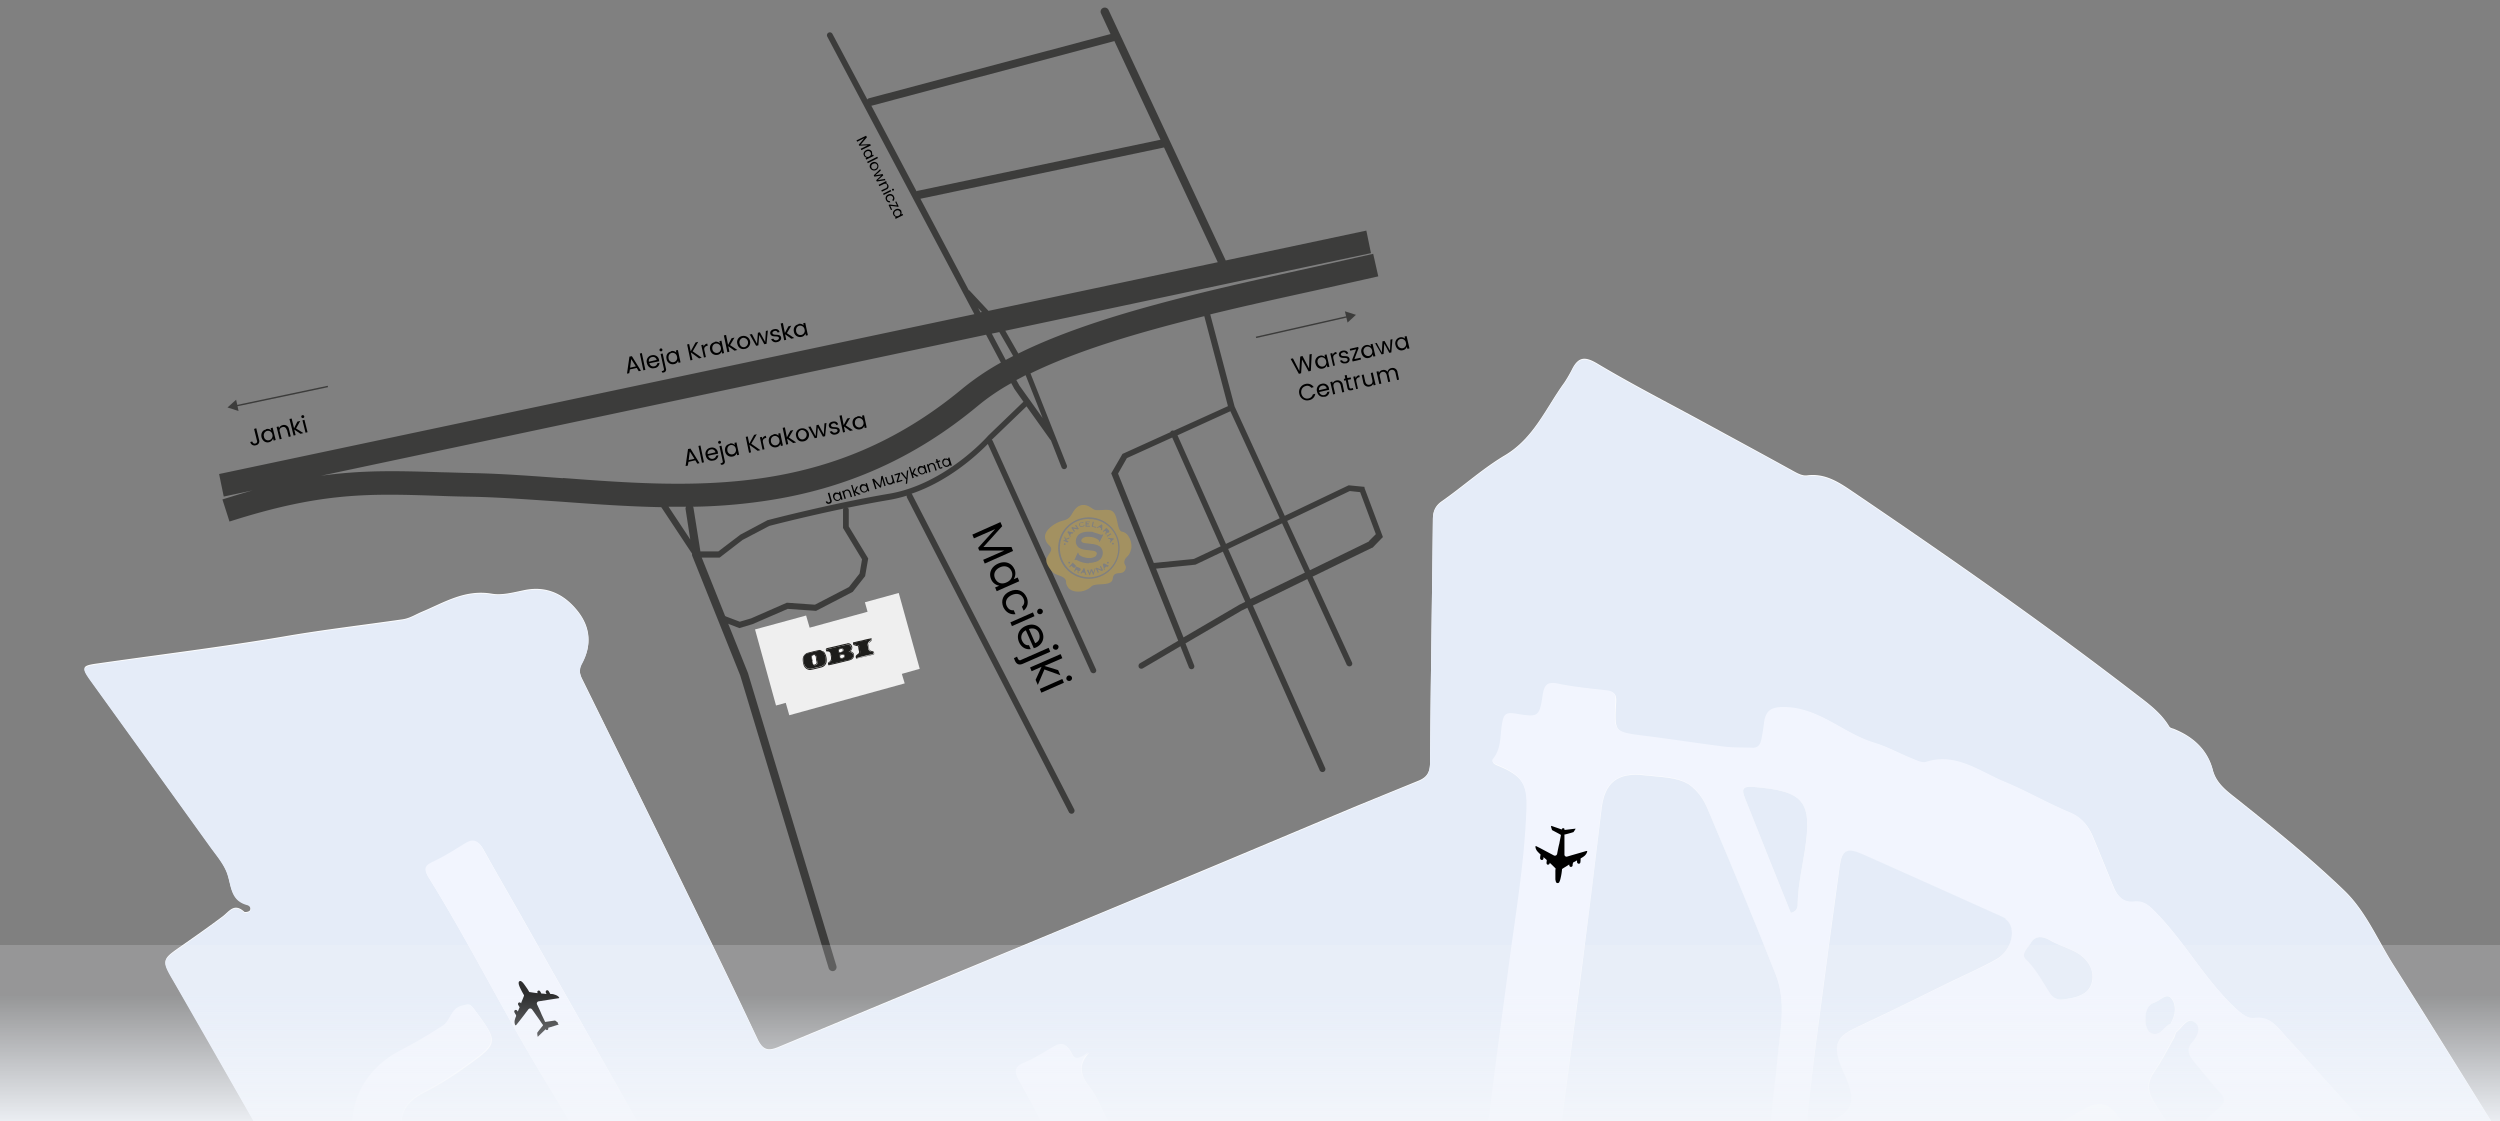 <svg xmlns="http://www.w3.org/2000/svg" xmlns:xlink="http://www.w3.org/1999/xlink" width="1754" height="786.667" viewBox="0 0 1754 786.667">
  <rect x="0" y="0" width="1754" height="786.667" fill="#808080" stroke="none"/>
  <defs>
    <clipPath id="clip-path">
      <rect id="Rectangle_312" data-name="Rectangle 312" width="1754" height="786.666" fill="none"/>
    </clipPath>
    <linearGradient id="linear-gradient" x1="0.114" y1="1.918" x2="0.114" y2="1.134" gradientUnits="objectBoundingBox">
      <stop offset="0.7" stop-color="#fff"/>
      <stop offset="0.7" stop-color="#fff" stop-opacity="0.902"/>
      <stop offset="0.8" stop-color="#fff" stop-opacity="0.902"/>
      <stop offset="0.8" stop-color="#fff" stop-opacity="0.8"/>
      <stop offset="0.9" stop-color="#fff" stop-opacity="0.6"/>
      <stop offset="0.9" stop-color="#fff" stop-opacity="0.502"/>
      <stop offset="1" stop-color="#fff" stop-opacity="0.302"/>
      <stop offset="1" stop-color="#fff" stop-opacity="0"/>
    </linearGradient>
    <linearGradient id="linear-gradient-2" x1="0.5" y1="0.282" x2="0.5" y2="1.067" gradientUnits="objectBoundingBox">
      <stop offset="0" stop-color="#f3f6fb" stop-opacity="0.188"/>
      <stop offset="1" stop-color="#f3f6fb"/>
    </linearGradient>
  </defs>
  <g id="mapa_skarbiec_v2" transform="translate(70.1 79.1)">
    <g id="Warstwa_1" transform="translate(-212 -220)">
      <g id="Group_434" data-name="Group 434" transform="translate(141.9 140.9)" clip-path="url(#clip-path)">
        <g id="Group_420" data-name="Group 420" transform="translate(59.255 251.698)">
          <path id="Path_702" data-name="Path 702" d="M1739.957,904.144a21.426,21.426,0,0,0,3.1-.465c9.462-2.637,19.079-4.5,28.231-7.911,15.977-5.894,33.2-8.066,48.241-16.132,14.426-.931,27.456-6.825,40.8-11.013,6.36-2.016,15.512-.31,18.924-6.515,3.878-7.135-6.67-11.168-7.911-17.994a16.023,16.023,0,0,0-2.017-5.119c-23.112-37.073-46.07-74.146-69.492-111.064-11.013-17.528-19.235-37.383-34.281-51.809-23.888-22.957-49.637-43.743-75.542-64.374-6.825-5.429-14.116-10.7-16.6-20.01-3.723-14.426-13.961-23.578-27.611-29.007-1.4-.465-2.327-.465-3.257-2.016-6.05-9.927-15.667-16.6-24.509-23.423-64.219-49.482-130.609-95.707-197.619-141.156-9.772-6.67-19.235-12.72-31.644-11.168-3.568.465-6.98-1.551-10.393-3.413-20.786-11.479-41.726-22.8-62.512-34.126-24.819-13.5-49.948-26.37-74.146-40.8-8.531-5.119-13.185-4.964-17.528,3.1a96.864,96.864,0,0,1-5.894,10.238c-12.875,17.683-21.251,38.779-41.571,50.878-15.667,9.307-29.472,21.872-44.364,32.264-4.809,3.413-6.2,7.29-6.2,12.72-.62,56.928-1.551,114.011-2.016,170.939,0,6.515-2.327,10.083-8.066,12.409L1072.8,616.867c-40.8,17.063-81.436,34.281-122.077,51.189q-78.644,32.807-157.6,65.459C750.93,751.043,708.894,768.571,666.7,786.1c-6.515,2.637-10.548,2.482-14.426-5.894C631.49,736,609.929,692.1,588.523,648.2q-29.55-60.263-59.255-120.526c-2.016-4.033-2.327-7.135,0-11.168,6.825-12.409,6.05-25.129-3.413-36.763-9.307-11.479-21.251-17.218-36.3-14.426-7.911,1.551-16.287,4.033-23.888,2.637-18.924-3.1-33.505,6.36-49.172,12.875-4.343,1.862-8.066,4.343-13.03,5.119-27.921,4.033-56,7.291-83.763,12.1-42.967,7.29-86.245,12.564-129.523,18.769-12.409,1.706-12.564,2.327-4.809,13.185q41.649,57.936,83.453,115.872c4.343,6.05,9.462,12.1,11.634,18.769,2.792,8.531,2.327,18.149,13.805,21.251,1.706.465,3.1,2.637,1.861,4.343-.62.931-3.257,1.4-3.878.931-7.135-6.515-10.548-.31-15.046,3.1-9.462,7.135-19.234,13.961-29.007,20.786-14.271,9.927-13.961,9.772-4.964,25.439,19.39,33.35,38.314,66.855,57.393,100.361,22.182,39.09,44.208,78.179,66.39,117.113C400.056,1015.983,433.1,1074,466.6,1131.7c4.809,8.221,5.274,15.2,2.172,23.578-5.429,14.116-9.927,28.542-15.046,42.657-3.878,11.169-7.756,21.406-20.786,26.525-12.409,4.809-15.046,18.3-14.116,31.8.776,11.168,8.376,15.2,14.891,21.1,1.551,1.4,4.188,2.792,2.172,5.274-1.086,1.4-3.413,1.241-5.119.155-4.654-3.1-7.911-1.706-9,3.257-1.241,5.429-7.911,11.479-3.723,15.667s10.858-.62,16.132-3.1a18.149,18.149,0,0,1,3.1-.931q79.11-23.965,158.375-48.086c8.687-2.482,17.373-4.809,26.06-7.446,31.954-9.462,63.753-19.234,95.862-28.542,17.683-5.119,35.832-9.307,52.119-17.993,2.482,1.861,4.809.775,7.291,0q71.664-21.872,143.483-43.588c55.842-16.908,111.839-33.195,167.526-50.568,16.132-4.964,33.35-7.291,48.086-16.132,21.251-4.188,41.882-9.772,61.426-18.924a6.256,6.256,0,0,0,5.274.62q64.451-19.777,129.057-39.245a12.863,12.863,0,0,0,6.825-4.809c5.429,2.327,10.083-.465,14.736-1.861,33.35-9.772,66.855-19.39,99.9-30.093,16.442-5.274,33.815-8.066,49.327-15.977,3.878.776,7.135-.62,10.548-1.706,34.591-10.548,69.648-20.32,103.928-31.644,17.373-5.739,36.453-7.6,51.964-18.149,9,1.241,16.6-2.482,24.2-6.2,16.132-2.792,31.8-6.98,46.535-13.961h0Z" transform="translate(-180.1 -303.163)" fill="#fefefe"/>
          <path id="Path_703" data-name="Path 703" d="M595.658,1249.989q-79.11,23.965-158.374,48.086a18.117,18.117,0,0,0-3.1.931c-5.274,2.482-11.944,7.135-16.132,3.1-4.343-4.343,2.482-10.238,3.723-15.667,1.086-4.964,4.343-6.2,9-3.257,1.706,1.086,3.878,1.241,5.119-.155,2.017-2.482-.62-3.878-2.172-5.274-6.67-5.894-14.116-9.927-14.891-21.1-.931-13.5,1.706-26.99,14.116-31.8,13.03-5.119,16.908-15.357,20.786-26.525,4.964-14.271,9.617-28.7,15.046-42.657,3.1-8.376,2.637-15.357-2.172-23.578-33.505-57.7-66.545-115.717-99.585-173.731-22.182-38.934-44.208-78.179-66.39-117.113Q272.007,791,243.232,740.9c-9.152-15.667-9.307-15.512,4.964-25.439,9.772-6.825,19.39-13.65,29.007-20.786,4.5-3.413,8.066-9.772,15.046-3.1.62.465,3.257,0,3.878-.931,1.4-1.861,0-3.878-1.861-4.343-11.479-3.1-11.013-12.564-13.805-21.251-2.172-6.825-7.29-12.875-11.634-18.769Q227.178,588.338,185.374,530.4c-7.756-10.7-7.6-11.324,4.809-13.185,43.123-6.2,86.555-11.324,129.523-18.769,27.766-4.809,55.842-7.911,83.763-12.1,4.809-.776,8.687-3.258,13.03-5.119,15.667-6.515,30.093-15.977,49.172-12.875,7.756,1.241,15.977-1.241,23.888-2.637,15.046-2.792,26.99,2.792,36.3,14.426s10.083,24.2,3.413,36.763c-2.172,4.033-1.861,7.135,0,11.168,19.855,40.175,39.71,80.351,59.255,120.526,21.406,43.9,42.967,87.8,63.753,132,3.878,8.221,8.066,8.531,14.426,5.894,42.192-17.528,84.229-35.056,126.42-52.585q78.644-32.807,157.6-65.459,61.194-25.594,122.077-51.189,21.639-9.074,43.278-17.683c5.739-2.327,7.911-6.05,8.066-12.409.465-56.928,1.4-114.011,2.017-170.939,0-5.429,1.4-9.307,6.2-12.72,15.046-10.548,28.7-22.957,44.364-32.264,20.32-12.1,28.7-33.2,41.571-50.878a73.315,73.315,0,0,0,5.895-10.238c4.343-8.066,9-8.221,17.528-3.1,24.2,14.426,49.327,27.3,74.146,40.8,20.786,11.324,41.726,22.492,62.512,34.126,3.413,1.861,6.825,3.878,10.393,3.413,12.409-1.551,21.716,4.5,31.644,11.168,67.011,45.449,133.556,91.674,197.619,141.157,9,6.825,18.614,13.5,24.509,23.423.931,1.551,2.016,1.551,3.257,2.016,13.806,5.429,23.888,14.426,27.611,29.007,2.482,9.307,9.772,14.581,16.6,20.01,25.9,20.63,51.654,41.416,75.542,64.373,15.046,14.426,23.112,34.281,34.281,51.809,23.423,36.918,46.38,73.991,69.493,111.064a16.033,16.033,0,0,1,2.016,5.119c1.241,6.67,11.789,10.7,7.911,17.994-3.413,6.2-12.564,4.5-18.924,6.515-13.34,4.188-26.37,10.238-40.8,11.013-3.723-7.911-12.564-10.393-17.994-16.442-25.439-28.076-50.568-56.307-76.162-84.229-6.05-6.515-10.858-14.891-22.492-13.34-4.809.621-9.773-3.723-14.116-7.756-20.786-19.7-34.591-45.139-54.291-65.614-4.5-4.654-8.376-9.152-15.667-8.376-8.066.931-12.254-4.033-15.046-10.7-4.809-11.634-9.462-23.268-14.271-34.746-3.257-7.756-7.756-13.65-16.287-17.218-15.357-6.36-29.938-14.891-45.294-21.251-17.683-7.29-34.281-20.786-55.377-13.961-2.637.776-6.515-1.086-9.462-2.327-9-3.568-17.528-8.531-26.68-11.168-21.406-6.36-38.314-24.353-62.357-24.974-9.617-.31-13.805,2.017-15.046,10.7-.62,3.878-1.086,7.911-1.861,11.789-.621,3.413-2.016,6.2-6.36,6.05-6.515-.31-13.185,0-19.545-.776-18.769-2.327-37.383-5.274-56-7.6-21.561-2.637-21.716-2.482-20.475-24.2.31-5.429-1.241-7.135-6.36-7.756-11.323-1.4-22.8-2.482-33.971-4.653-7.446-1.551-9.617.776-10.7,7.6-2.482,15.822-2.792,16.132-19.7,13.34-5.739-.931-7.6.62-8.686,6.05-1.706,8.687-.31,18.149-6.515,25.75-1.4,1.706,0,3.1,2.792,4.188,17.218,6.98,21.251,13.185,20.631,30.868-1.241,36.763-7.446,72.75-12.254,109.047-3.568,26.99-7.291,53.826-10.7,80.816-6.515,50.723-12.72,101.291-19.235,152.015-.465,4.188-1.861,7.291-6.05,9.307-40.8,20.475-81.281,41.261-122.232,61.737-10.393,5.274-17.218,2.482-22.8-7.911-14.891-27.456-29.627-54.912-44.519-82.212-8.531-15.667-16.287-31.644-25.594-46.845-6.2-9.927-13.03-19.855-7.6-32.575,2.482-5.584-1.551-11.944-7.756-12.564-10.238-1.086-13.34-8.066-16.908-15.512-3.568-6.98-6.36-14.426-11.168-20.475-6.67-8.531-8.221-15.977-.155-24.508-4.343,3.1-9.307,7.6-12.254,1.241-5.119-10.548-10.238-5.894-16.287-2.482a182.9,182.9,0,0,1-17.218,9.152c-6.2,2.637-6.98,5.894-3.568,11.789,7.291,13.03,14.426,26.06,20.786,39.4,3.878,8.066,8.376,10.083,15.357,5.119,6.515-4.654,9.152-1.086,12.254,4.809,9.617,18.769,19.7,37.383,29.627,56.152,1.861,3.568,3.568,7.446,7.446,9.617,9,4.964,13.805,13.185,18.149,22.027,3.878,7.6,8.376,14.891,12.409,22.337,11.944,22.182,24.043,44.363,35.522,66.855,4.033,7.911,2.792,13.5-7.135,17.683-20.786,8.687-40.641,19.235-60.651,29.317-53.05,26.835-105.79,53.826-158.685,80.816-4.809,2.482-7.291,2.172-10.393-3.1-14.116-25.284-28.7-50.258-42.967-75.387q-39.787-70.035-79.575-140.381Q559.439,823.107,490.8,701.5c-10.238-18.149-20.631-35.987-30.713-54.136-3.257-5.739-6.67-7.29-12.409-3.878a247.72,247.72,0,0,1-22.492,12.875c-6.05,2.792-6.825,4.964-3.1,11.168,28.7,46.225,52.74,95.087,81.126,141.622,36.763,60.185,70.888,121.767,105.945,182.883,35.522,61.737,70.578,123.628,106.255,185.365,3.257,5.584,1.706,7.446-2.947,9.927-21.406,12.1-43.433,22.8-67.476,29.472-18.614,5.274-26.835,3.1-38.624-13.5-35.367-49.792-63.753-103.618-94.466-156.048-15.667-26.835-30.713-54.291-46.69-80.971-20.941-35.056-40.951-70.578-57.393-107.806-7.6-17.373-9-30.868,11.479-41.106A220.419,220.419,0,0,0,446.9,800.3c24.353-17.373,24.043-17.373,6.36-41.261-2.792-3.878-4.188-2.482-7.6-1.706-8.066,1.862-8.066,10.393-13.805,14.116-9.928,6.515-20.32,12.409-30.868,17.994-29.472,15.822-40.951,49.017-25.749,76.318,20.786,37.228,42.037,74.3,63.133,111.219q56.075,97.956,112.3,195.913c14.891,26.06,30.248,51.809,45.449,77.714Z" transform="translate(-180.1 -302.943)" fill="#e5ecf8"/>
          <path id="Path_704" data-name="Path 704" d="M528.872,1169.386q-22.8-38.857-45.449-77.714-56.308-97.956-112.3-195.913c-21.1-37.073-42.347-73.991-63.133-111.219-15.2-27.456-3.723-60.5,25.749-76.318A340.517,340.517,0,0,0,364.6,690.23c5.739-3.723,5.739-12.409,13.805-14.116,3.413-.776,4.809-2.172,7.6,1.706,17.683,23.888,17.994,24.043-6.36,41.261-8.842,6.2-17.838,12.254-27.611,17.063-20.32,10.238-19.079,23.733-11.479,41.106C357,814.479,377.012,850,397.953,885.057c15.977,26.835,30.868,54.136,46.69,80.971,30.713,52.429,59.1,106.255,94.466,156.048,11.789,16.6,20.01,18.769,38.624,13.5,24.043-6.825,46.07-17.528,67.476-29.472,4.654-2.637,6.2-4.343,2.947-9.928C612.48,1034.434,577.423,972.543,541.9,910.806c-35.056-61.116-69.182-122.7-105.945-182.883-28.386-46.535-52.43-95.242-81.126-141.622-3.723-6.05-2.947-8.376,3.1-11.169,7.911-3.723,15.2-8.376,22.492-12.875,5.739-3.568,9.152-1.862,12.409,3.878,10.083,18.149,20.631,36.142,30.713,54.136Q492.187,741.729,560.826,863.34q39.788,70.268,79.575,140.381c14.271,25.129,28.852,50.1,42.967,75.387,2.947,5.274,5.584,5.584,10.393,3.1q79.342-40.486,158.685-80.816c20.01-10.083,40.02-20.631,60.651-29.317,9.928-4.188,11.168-9.772,7.135-17.683-11.479-22.492-23.578-44.674-35.522-66.855-4.033-7.445-8.531-14.736-12.409-22.337-4.343-8.687-9.152-17.063-18.149-22.027-3.878-2.172-5.429-5.895-7.446-9.617-9.927-18.769-20.01-37.383-29.627-56.152-2.947-5.739-5.584-9.462-12.254-4.809-6.98,4.964-11.479,2.792-15.357-5.119-6.36-13.34-13.5-26.37-20.786-39.4-3.257-5.894-2.637-9.152,3.568-11.789,6.05-2.482,11.634-5.894,17.218-9.152,5.894-3.413,11.168-8.066,16.287,2.482,3.1,6.36,8.066,1.861,12.254-1.241-7.911,8.531-6.515,15.977.155,24.509,4.809,6.05,7.6,13.5,11.168,20.475,3.723,7.291,6.67,14.426,16.908,15.512A9.244,9.244,0,0,1,854,781.438c-5.429,12.72,1.4,22.647,7.6,32.575,9.462,15.2,17.063,31.179,25.594,46.845,14.891,27.3,29.627,54.912,44.519,82.212,5.739,10.548,12.409,13.185,22.8,7.911,40.8-20.475,81.436-41.261,122.232-61.737,4.188-2.172,5.584-5.274,6.05-9.307q9.54-76.085,19.235-152.015c3.413-26.99,7.135-53.826,10.7-80.816,4.809-36.3,11.013-72.285,12.254-109.047.621-17.683-3.413-23.888-20.63-30.868-2.792-1.086-4.188-2.482-2.792-4.188,6.2-7.6,4.808-17.063,6.515-25.749,1.086-5.429,2.792-6.98,8.687-6.05,16.908,2.792,17.218,2.637,19.7-13.34,1.086-6.825,3.257-9.152,10.7-7.6,11.168,2.327,22.647,3.413,33.971,4.654,4.964.62,6.67,2.327,6.36,7.756-1.241,21.561-1.086,21.406,20.475,24.2,18.769,2.327,37.383,5.274,56,7.6,6.515.776,13.03.465,19.545.776,4.343.155,5.584-2.637,6.36-6.05.776-3.878,1.4-7.911,1.861-11.789,1.241-8.687,5.429-11.013,15.046-10.7,24.043.62,40.8,18.614,62.357,24.974,9.152,2.792,17.683,7.6,26.68,11.168,3.1,1.241,6.825,3.1,9.462,2.327,21.1-6.825,37.693,6.67,55.377,13.961,15.357,6.36,29.938,14.891,45.294,21.251,8.687,3.568,13.03,9.462,16.287,17.218,4.809,11.634,9.617,23.112,14.271,34.746,2.792,6.67,6.98,11.634,15.046,10.7,7.291-.776,11.168,3.723,15.667,8.376,19.855,20.476,33.505,45.915,54.291,65.615,4.343,4.188,9.307,8.376,14.116,7.756,11.634-1.551,16.442,6.825,22.492,13.34,25.439,27.921,50.723,56.152,76.163,84.229,5.429,6.05,14.271,8.531,17.993,16.442-15.046,8.066-32.264,10.393-48.241,16.132-9.152,3.413-18.769,5.274-28.231,7.911a21.4,21.4,0,0,0-3.1.465h0c-6.98-3.723-13.651-.155-20.475.31-9.617.931-17.373.155-23.423-9.772-5.274-8.686-12.719-16.287-19.7-24.043-17.373-19.235-15.977-27.921,1.4-42.037,3.878-3.1,5.119-6.2.62-10.858-6.36-6.67-11.944-14.116-17.994-21.251-3.878-4.653-6.2-8.687-1.241-14.271,3.568-4.033,6.67-10.7.776-14.116-4.5-2.637-8.066,4.188-11.789,7.135-.931.776-.931,2.637-1.706,3.878-4.5,8.066-8.687,16.442-13.961,24.043-5.119,7.445-5.274,13.5,0,21.871,19.39,31.489,40.485,62.047,60.806,92.915-7.6,3.723-15.2,7.446-24.2,6.2a97.238,97.238,0,0,1-6.515-7.446c-16.753-24.974-33.66-49.793-50.1-74.922-11.324-17.218-16.442-19.545-31.178-11.013-18.149,10.548-37.383,18.924-56.152,28.231-5.429,2.637-8.221,6.2-9,12.254-2.172,15.357-4.653,30.868-7.29,46.225-.465,2.792-.621,8.376-5.584,4.5-9.617-7.756-21.251-5.274-31.644-8.687-3.413-1.086-5.895-.931-7.135,3.723-4.188,14.891-4.5,14.891-20.786,11.789-5.119-.931-10.238-2.172-15.357-2.947-4.964-.776-7.135-2.792-6.36-8.066,1.241-10.083,2.482-20.165,2.792-30.248.31-13.961-11.324-21.406-24.2-16.132-14.271,5.739-18.149,18.459-20.475,31.954-3.1,18.614,2.637,26.835,21.406,30.093,20.475,3.568,40.8,7.446,61.271,9.462,13.5,1.241,26.99,8.687,40.641,1.4a91.524,91.524,0,0,1-.776,31.334c-15.512,7.911-32.885,10.7-49.327,15.977-33.04,10.7-66.545,20.32-99.9,30.093-4.653,1.4-9.307,4.188-14.736,1.862,1.861-16.132,3.412-32.264,5.584-48.4,2.637-19.39-4.033-33.971-20.165-42.812-14.271-7.756-34.126-4.964-46.535,7.446-15.822,15.667-24.974,36.3-39.4,53.205-18.459,21.716-31.178,47-40.641,73.836-19.545,9-40.33,14.736-61.426,18.924-1.551-2.327-1.241-4.808-.776-7.446,2.482-17.218,4.964-34.436,6.98-51.654.465-4.5,4.809-10.238-1.4-13.961-6.36-3.878-12.254-5.895-20.32-1.706-47.156,24.509-94.932,48.241-142.4,72.13q-67.476,33.97-134.8,68.1c-23.268,11.789-46.07,24.2-69.337,35.832-4.343,2.172-6.05,4.5-4.5,9.152-16.287,8.687-34.436,12.875-52.119,17.994-32.109,9.152-63.908,19.079-95.862,28.542-8.687,2.637-17.373,4.964-26.06,7.446Zm709.04-649.165c-7.135-4.5-18.614-4.654-29.938-5.894-19.079-2.172-28.231,5.119-30.4,23.423-4.343,37.693-9,75.542-13.961,113.08-6.67,51.654-13.65,103.308-20.476,154.962-1.706,12.565-3.413,25.129-4.188,37.693-.621,8.376,3.568,10.858,10.548,7.29,40.8-20.475,81.436-40.951,122.232-61.426,15.357-7.756,23.888-20.01,25.129-37.383.931-12.564,2.792-25.129,4.033-37.849,1.706-20.01,6.825-40.33-1.241-60.341-15.046-37.693-30.558-75.077-46.225-112.46-2.947-6.98-5.584-14.581-15.667-21.406Zm223.214,95.242c-.621-.31-1.551-.931-2.637-1.4-32.42-14.581-64.994-29.317-97.569-43.743-11.168-4.964-14.736-3.1-16.287,8.376q-8.376,60.728-16.287,121.767c-2.327,17.218-4.188,34.436-6.2,51.809-1.086,9,1.706,11.168,9.462,8.221,23.267-8.842,25.594-15.667,15.822-37.073-9.307-20.32-4.343-25.439,10.238-32.264,22.337-10.393,44.364-21.561,66.545-32.264,10.083-4.964,20.475-9.462,30.248-14.891,11.013-6.05,14.581-22.337,6.515-28.231Zm-150.619-4.343c4.809-.931,4.653-4.343,4.809-7.135.31-12.409,3.1-24.354,4.964-36.453,5.429-34.746-.465-41.882-36.3-44.829-7.911-.62-7.911,2.327-5.584,8.066l16.287,40.951c5.274,13.185,10.548,26.37,15.822,39.4ZM1478.5,632.992c-2.637,3.878-6.2,7.446-3.1,10.548,7.29,7.135,11.789,15.977,17.218,24.2a8.981,8.981,0,0,0,8.687,4.188c8.842-1.241,18.769-2.947,20.631-12.564,1.706-8.842-3.568-16.908-12.409-21.251-5.584-2.792-11.634-4.654-17.063-7.756-6.515-3.723-11.168-2.637-13.806,2.637Zm98.5,55.842c3.568-5.894,4.5-12.72.621-17.839-3.257-4.188-7.6,1.4-11.324,2.637-6.2,2.172-6.98,7.756-6.825,13.185,0,3.568,1.4,8.221,5.274,9,5.895,1.241,7.756-5.584,12.409-7.135ZM1281.5,839.142c2.482-.465,1.551,7.911,6.825,4.653,2.327-1.4,2.016-4.5,1.706-6.98-.62-5.119-12.719-15.667-17.683-15.357-3.878.31-7.446,2.482-8.376,5.739-1.086,3.413,3.257,4.033,5.739,5.274C1273.278,834.333,1276.691,836.505,1281.5,839.142Zm-127.2,42.812c-24.043,7.911-25.75,10.083-22.182,29.162C1140.5,902.585,1146.548,893.278,1154.3,881.954Z" transform="translate(-113.314 -222.34)" fill="#f2f5fe"/>
          <path id="Path_705" data-name="Path 705" d="M1178.57,753.073c-20.32-30.868-41.261-61.426-60.806-92.915-5.119-8.221-5.119-14.426,0-21.871,5.274-7.6,9.462-15.977,13.96-24.043.621-1.241.621-3.1,1.706-3.878,3.723-2.947,7.135-9.928,11.789-7.135,5.895,3.413,2.792,10.238-.776,14.116-4.963,5.429-2.637,9.617,1.241,14.271,6.05,7.135,11.634,14.581,17.993,21.251,4.344,4.653,3.258,7.756-.62,10.858-17.528,14.116-18.769,22.8-1.4,42.037,6.98,7.756,14.426,15.357,19.7,24.043,6.05,9.928,13.805,10.548,23.423,9.772,6.67-.62,13.5-4.188,20.475-.31-14.736,6.98-30.4,11.168-46.535,13.961Z" transform="translate(334.596 -138.132)" fill="#e5ecf8"/>
          <path id="Path_706" data-name="Path 706" d="M1185.7,690.765a21.43,21.43,0,0,0,3.1-.465A21.42,21.42,0,0,0,1185.7,690.765Z" transform="translate(374.156 -89.785)" fill="#e5ecf8"/>
          <path id="Path_707" data-name="Path 707" d="M940.232,497.333c9.927,6.825,12.719,14.426,15.667,21.406,15.822,37.383,31.334,74.766,46.225,112.46,7.911,20.01,2.947,40.33,1.241,60.341-1.086,12.565-3.1,25.129-4.033,37.849-1.241,17.528-9.772,29.782-25.129,37.383-40.8,20.476-81.436,40.951-122.232,61.426-7.135,3.568-11.169,1.086-10.548-7.291.776-12.72,2.637-25.129,4.188-37.693,6.825-51.654,13.805-103.308,20.475-154.962q7.213-56.54,13.961-113.08c2.172-18.459,11.324-25.749,30.4-23.423,11.324,1.241,22.8,1.4,29.938,5.894Z" transform="translate(184.366 -199.452)" fill="#e5ecf8"/>
          <path id="Path_708" data-name="Path 708" d="M1098.412,573.668c8.221,5.894,4.653,22.027-6.515,28.231-9.772,5.429-20.165,10.083-30.248,14.891-22.182,10.858-44.208,21.871-66.545,32.264C980.368,655.88,975.56,661,984.867,681.32c9.772,21.406,7.446,28.231-15.822,37.073-7.911,2.947-10.548.776-9.462-8.221,2.017-17.218,3.878-34.591,6.2-51.809,5.274-40.641,10.7-81.126,16.287-121.767,1.551-11.479,5.119-13.34,16.287-8.376,32.575,14.426,64.994,29.162,97.569,43.743,1.086.465,2.017,1.086,2.637,1.4Z" transform="translate(249.399 -180.545)" fill="#e5ecf8"/>
          <path id="Path_709" data-name="Path 709" d="M963.788,585.246c-5.274-13.03-10.548-26.215-15.822-39.4l-16.287-40.951c-2.327-5.739-2.327-8.687,5.584-8.066,35.832,2.947,41.727,9.927,36.3,44.829-1.861,12.1-4.653,24.043-4.964,36.453C968.6,580.747,968.6,584.16,963.788,585.246Z" transform="translate(233.404 -196.466)" fill="#e5ecf8"/>
          <path id="Path_710" data-name="Path 710" d="M1061.785,569.618c2.637-5.274,7.29-6.36,13.805-2.637,5.429,3.1,11.479,4.964,17.063,7.756,8.842,4.343,14.271,12.409,12.409,21.251-1.861,9.617-11.789,11.324-20.631,12.564a9.123,9.123,0,0,1-8.686-4.188c-5.429-8.221-9.928-17.063-17.218-24.2-3.1-3.1.465-6.67,3.1-10.548Z" transform="translate(303.399 -158.967)" fill="#e5ecf8"/>
          <path id="Path_711" data-name="Path 711" d="M1129.989,610.728c-4.5,1.551-6.515,8.376-12.409,7.135-3.878-.776-5.119-5.429-5.274-9-.155-5.584.621-11.168,6.825-13.185,3.723-1.241,8.066-6.825,11.324-2.637,3.878,4.964,2.947,11.789-.621,17.838Z" transform="translate(333.694 -144.235)" fill="#e5ecf8"/>
          <path id="Path_712" data-name="Path 712" d="M939.491,707.086c-4.653-2.637-8.066-4.809-11.789-6.67-2.637-1.241-6.825-1.861-5.74-5.274.931-3.258,4.654-5.429,8.376-5.739,4.964-.31,16.908,10.238,17.683,15.357.31,2.482.62,5.584-1.706,6.98-5.274,3.257-4.343-5.119-6.825-4.653Z" transform="translate(228.695 -90.284)" fill="#e5ecf8"/>
          <path id="Path_713" data-name="Path 713" d="M859.587,728.4c-7.756,11.323-13.805,20.631-22.182,29.162C833.838,738.483,835.544,736.311,859.587,728.4Z" transform="translate(181.403 -68.786)" fill="#e5ecf8"/>
        </g>
        <g id="Warstwa_1-2" data-name="Warstwa_1" transform="translate(153.721 5.344)">
          <path id="Path_714" data-name="Path 714" d="M658.5,337.3" transform="translate(-10.886 -37.994)" fill="none" stroke="#3c3c3b" stroke-linecap="round" stroke-miterlimit="10" stroke-width="7"/>
          <path id="Path_715" data-name="Path 715" d="M468.22,449.775a1.989,1.989,0,0,1,2.172-3.257l11.013,4.188,7.911-2.327,25.129-11.013,19.7,1.4,23.888-12.409,7.446-9.462,1.706-9.928-13.34-22.027v-12.72a2.017,2.017,0,0,1,4.033,0V383.85l13.65,22.492-2.172,12.409-8.687,11.013-25.749,13.34-19.855-1.4-24.664,10.7L481.1,455.2,468.686,450.4c-.31,0-.465-.31-.776-.465h.155Z" transform="translate(-116.105 -19.86)" fill="#3c3c3b"/>
          <path id="Path_716" data-name="Path 716" d="M583.3,401" transform="translate(-52.334 -2.884)" fill="none" stroke="#3c3c3b" stroke-linecap="round" stroke-miterlimit="10" stroke-width="7"/>
          <path id="Path_717" data-name="Path 717" d="M1044.506,480.569l-11.013-1.086-44.829,21.406-35.212-76.783L936.39,359.578c24.043-5.894,48.862-11.324,73.526-16.753,14.736-3.257,29.938-6.67,44.363-9.927l-3.568-15.822c-14.426,3.257-29.627,6.67-44.364,9.928-74.3,16.442-150.774,33.35-204.6,60.03L792.6,371.056,1049.16,316.61l-3.257-15.822-98.654,20.941L865.036,145.982a2.972,2.972,0,0,0-3.878-1.4,2.842,2.842,0,0,0-1.4,3.878l6.67,14.426L697.2,207.873a2.259,2.259,0,0,0-1.4.931l-24.508-46.07a2.049,2.049,0,0,0-3.568,2.017L770.88,359.423,241,471.572l3.257,15.822,20.32-4.343c-6.67,1.861-13.805,4.033-21.251,6.36l4.964,15.512c64.994-20.786,98.034-19.7,148.137-17.994,7.446.31,15.2.465,23.423.62,19.7.465,39.71,2.016,60.806,3.413,23.112,1.706,46.69,3.413,70.578,3.878,0,.155.155.31.31.465L572.8,527.414v1.241c.155,0,.155.31.155.31l33.66,83.918,62.047,205.375a3.377,3.377,0,0,0,.776,1.241,3.04,3.04,0,0,0,2.792.776,2.911,2.911,0,0,0,1.861-3.568L612.04,611.178h0l-32.419-80.971h12.565L608.317,517.8l18.614-9.772c3.413-.931,45.6-11.789,84.384-18.3a98.439,98.439,0,0,0,12.1-2.947,3.024,3.024,0,0,0,.155,1.241L837.27,708.9a.7.7,0,0,0,.465.465,1.88,1.88,0,0,0,2.327.31,2.182,2.182,0,0,0,.931-2.792L727.292,486c0-.31-.31-.465-.465-.62,26.525-9,46.38-27.611,53.515-34.9l72.129,159.615c0,.31.31.465.465.62a2.108,2.108,0,0,0,2.327.465,1.914,1.914,0,0,0,.931-2.637L783.754,448.3a3.38,3.38,0,0,0-.62-.776h0l24.353-23.423,16.6,23.268.31.31.155.155L832,466.764c0,.31.31.465.465.776a1.99,1.99,0,0,0,3.258-2.172l-25.439-64.374c33.35-16.287,76.162-28.852,121.922-40.175l16.6,63.133-38,17.218a2.152,2.152,0,0,0-1.4,0,2.444,2.444,0,0,0-1.086,1.086l-33.505,15.2-7.911,13.65,47,117.424-26.835,15.822a2.18,2.18,0,0,0-.776,2.792c0,.155.155.31.31.465a2.074,2.074,0,0,0,2.482.31l26.37-15.512,5.894,14.736c0,.31.31.465.465.776a1.989,1.989,0,0,0,3.258-2.172l-6.05-15.357,39.555-23.112,3.878-1.861,50.723,114.011c0,.31.31.465.465.62a2.108,2.108,0,0,0,2.327.465,2.061,2.061,0,0,0,1.086-2.637L966.327,563.867l38.159-18.614,27.611,60.03c0,.31.31.465.465.62a2.108,2.108,0,0,0,2.327.465,1.914,1.914,0,0,0,.931-2.637l-27.611-60.185,41.882-20.32h.31c0-.155,7.135-7.446,7.135-7.446L1044.661,481.5v-.31ZM798.18,388.74c-1.706.931-3.568,1.861-5.274,2.792l-9.772-18.459,5.274-1.086,9.772,16.908h0ZM730.394,273.333l-31.8-60.185h.31l169.543-45.139a.806.806,0,0,0,.621-.31l32.419,69.337L731.17,272.867a1.185,1.185,0,0,0-.776.31h0Zm36.453,69.027-33.815-63.908L903.97,242.464l37.693,80.506L780.807,357.1,767.622,342.98a1.417,1.417,0,0,0-.776-.465h0Zm6.825,12.875,2.482,2.637-.931.31-1.551-2.792h0ZM556.353,494.53h12.254a2.539,2.539,0,0,0-.31,1.861l3.258,21.1-15.2-22.957Zm-74.146-20.01c-21.406-1.551-41.571-3.1-61.737-3.568-8.221-.155-15.822-.465-23.268-.62-30.093-.931-55.067-1.706-84.849,2.482L779.1,373.849l10.393,19.545a184.28,184.28,0,0,0-26.835,18.149c-92.295,76.783-187.847,69.8-280.452,62.822h0Zm298.445-29.938h0c-.31.465-30.093,34.126-69.492,40.8-40.33,6.825-84.384,18.3-84.849,18.459H626l-19.235,10.238-15.512,11.789H578.69l-4.809-30.248a1.408,1.408,0,0,0-.465-1.086,383.746,383.746,0,0,0,51.189-4.188c56.308-8.376,104.7-30.093,148.292-66.235a153.539,153.539,0,0,1,23.888-16.287l2.172,4.033h0l6.36,9L780.5,444.737h0Zm38.159-12.254-8.842-12.409c0-.155-.31-.465-.465-.62h0l-6.98-9.772-2.172-3.878c2.172-1.086,4.343-2.327,6.515-3.413l11.944,30.093Zm131.694-4.809L985.1,502.6,947.4,520.589l-33.971-76.162,37.073-16.908ZM896.835,534.084l-25.129-62.822,6.2-10.858,31.8-14.426L943.68,522.3l-18.769,8.842L897.3,533.929h-.465Zm60.03,29.162L917.621,586.2l-19.235-48.241L926,535.17l19.235-9.152L960.9,561.23l-4.033,2.016Zm7.756-3.878-15.667-35.212L986.8,506.163l15.977,34.591-38.159,18.459h0Zm83.143-40.486-41.416,20.165L990.37,504.457l43.9-20.941,7.291.776,11.013,29.472-4.964,4.964h0Z" transform="translate(-241 -144.345)" fill="#3c3c3b"/>
          <path id="Path_718" data-name="Path 718" d="M598.962,462.305,584.226,409.1l-23.733,6.515,1.862,6.67-40.641,11.168-2.482-8.531L483.4,434.694l14.736,53.36,6.825-1.862,2.482,8.687,80.971-22.337-2.017-6.67Z" transform="translate(-107.396 1.58)" fill="#efefef"/>
          <g id="Group_421" data-name="Group 421" transform="translate(286.191 221.127)">
            <path id="Path_719" data-name="Path 719" d="M432.325,310.221l-4.809,1.086-.465,2.637-1.551.31,1.706-11.944,1.706-.31,6.36,10.238-1.551.31-1.4-2.327h0Zm-3.878-6.2-.776,6.05,4.033-.931Z" transform="translate(-425.5 -278.577)"/>
            <path id="Path_720" data-name="Path 720" d="M431.3,300.91l1.4-.31,2.482,11.789-1.4.31Z" transform="translate(-422.303 -279.349)"/>
            <path id="Path_721" data-name="Path 721" d="M439.826,310.646c-2.482.62-4.654-.776-5.274-3.568a4.236,4.236,0,0,1,3.413-5.429,4.107,4.107,0,0,1,5.119,3.257,1.968,1.968,0,0,0,.155.931l-6.98,1.4a2.885,2.885,0,0,0,3.413,2.172,2.63,2.63,0,0,0,2.172-2.172l1.551-.31a3.924,3.924,0,0,1-3.413,3.723h-.155Zm-3.878-4.5,5.429-1.241a2.568,2.568,0,0,0-3.257-2.017,2.662,2.662,0,0,0-2.172,3.257h0Z" transform="translate(-420.591 -278.847)"/>
            <path id="Path_722" data-name="Path 722" d="M440.2,299.752a1.228,1.228,0,0,1,.776-1.241,1.035,1.035,0,1,1-.776,1.241Zm2.172,2.172,2.327,10.7a2.1,2.1,0,0,1-1.861,2.792h-.776a9.887,9.887,0,0,1-.31-1.086h.62c.776-.31,1.086-.62.931-1.4l-2.327-10.548,1.4-.31h0Z" transform="translate(-417.398 -280.517)"/>
            <path id="Path_723" data-name="Path 723" d="M446.71,299.976a3.744,3.744,0,0,1,3.568,1.086l-.31-1.551,1.4-.31,1.861,8.687-1.4.31-.31-1.551a3.561,3.561,0,0,1-2.947,2.482,4.341,4.341,0,0,1-5.119-3.568c-.62-2.792.776-4.809,3.1-5.274h0Zm.465,1.241c-1.551.31-2.637,1.706-2.327,3.878a3.026,3.026,0,1,0,5.894-1.241,3.139,3.139,0,0,0-3.568-2.637Z" transform="translate(-415.686 -280.121)"/>
            <path id="Path_724" data-name="Path 724" d="M455.337,303.1l1.086,5.119-1.4.31L452.7,297.361l1.4-.31,1.086,5.119,3.413-6.2,1.862-.465-3.878,6.67,6.36,4.5-1.861.465-5.739-4.188h0Z" transform="translate(-410.508 -282.16)"/>
            <path id="Path_725" data-name="Path 725" d="M462.357,305.762l-1.4.31-1.861-8.687,1.4-.31.31,1.4a3.024,3.024,0,0,1,2.482-2.172l.31,1.551h-.465c-1.4.465-2.327,1.241-1.861,3.257l1.086,4.809h0Z" transform="translate(-406.981 -281.719)"/>
            <path id="Path_726" data-name="Path 726" d="M466.41,295.776a3.744,3.744,0,0,1,3.568,1.086l-.31-1.551,1.4-.31,1.861,8.687-1.4.31-.31-1.551a3.561,3.561,0,0,1-2.947,2.482,4.341,4.341,0,0,1-5.119-3.568c-.62-2.792.776-4.809,3.1-5.274h0Zm.621,1.241c-1.551.31-2.637,1.706-2.327,3.878a3.026,3.026,0,1,0,5.894-1.241,3.139,3.139,0,0,0-3.568-2.637Z" transform="translate(-404.828 -282.436)"/>
            <path id="Path_727" data-name="Path 727" d="M469.455,292.71l1.4-.31,1.4,6.98,2.482-4.654,2.017-.465-3.1,5.274,5.119,3.413-2.017.465-4.343-3.1.776,3.878-1.4.31L469.3,292.71h.155Z" transform="translate(-401.359 -283.869)"/>
            <path id="Path_728" data-name="Path 728" d="M480.723,301.948c-2.482.62-4.653-.776-5.274-3.568a4.268,4.268,0,0,1,3.413-5.429,4.611,4.611,0,0,1,2.017,9h-.155Zm-.155-1.241a3.331,3.331,0,0,0-1.241-6.515A3.241,3.241,0,0,0,477,298.071c.465,2.172,2.017,2.947,3.568,2.637Z" transform="translate(-398.045 -283.645)"/>
            <path id="Path_729" data-name="Path 729" d="M481.21,293.192l1.4-.31,3.568,6.825.62-7.756,1.4-.31,3.723,6.825.465-7.756,1.4-.31-.931,9.307-1.551.31-3.568-6.515-.62,7.291-1.551.31-4.653-8.221h.155Z" transform="translate(-394.965 -284.971)"/>
            <path id="Path_730" data-name="Path 730" d="M495.127,298.844a3.345,3.345,0,0,1-4.188-2.017l1.551-.31a1.985,1.985,0,0,0,2.327,1.086c1.086-.31,1.706-.931,1.551-1.706-.465-2.017-5.274.31-6.05-2.947-.31-1.4.776-2.792,2.637-3.1,2.017-.465,3.413.31,3.878,2.017l-1.4.31a1.62,1.62,0,0,0-2.172-1.086c-1.086.31-1.551.931-1.4,1.551.465,2.172,5.274-.155,6.05,2.947.31,1.4-.776,2.792-2.637,3.257h-.155Z" transform="translate(-389.803 -285.349)"/>
            <path id="Path_731" data-name="Path 731" d="M495.155,287.31l1.4-.31,1.4,6.98,2.482-4.654,2.016-.465-3.1,5.274,5.119,3.413-2.016.465-4.343-3.1.776,3.878-1.4.31L495,287.31h.155Z" transform="translate(-387.194 -286.845)"/>
            <path id="Path_732" data-name="Path 732" d="M504.31,287.676a3.744,3.744,0,0,1,3.568,1.086l-.31-1.551,1.4-.31,1.861,8.687-1.4.31-.31-1.551a3.561,3.561,0,0,1-2.947,2.482,4.341,4.341,0,0,1-5.119-3.568c-.62-2.792.776-4.809,3.1-5.274h0Zm.62,1.241c-1.551.31-2.637,1.706-2.327,3.878a3.026,3.026,0,1,0,5.894-1.241,3.139,3.139,0,0,0-3.568-2.637Z" transform="translate(-383.939 -286.9)"/>
          </g>
          <g id="Group_422" data-name="Group 422" transform="translate(327.297 285.966)">
            <path id="Path_733" data-name="Path 733" d="M458.825,352.021l-4.809,1.086-.465,2.637-1.551.31,1.706-11.944,1.706-.31,6.36,10.238-1.551.31-1.4-2.327Zm-3.878-6.2-.776,6.05,4.033-.931Z" transform="translate(-452 -320.377)"/>
            <path id="Path_734" data-name="Path 734" d="M457.8,342.71l1.4-.31,2.482,11.789-1.4.31Z" transform="translate(-448.803 -321.149)"/>
            <path id="Path_735" data-name="Path 735" d="M466.426,352.446c-2.482.62-4.654-.776-5.274-3.568a4.236,4.236,0,0,1,3.413-5.429,4.107,4.107,0,0,1,5.119,3.257,1.967,1.967,0,0,0,.155.931l-6.98,1.4a2.885,2.885,0,0,0,3.413,2.172,2.63,2.63,0,0,0,2.172-2.172l1.551-.31a3.925,3.925,0,0,1-3.413,3.723h-.155Zm-3.878-4.5,5.429-1.241a2.568,2.568,0,0,0-3.258-2.016,2.662,2.662,0,0,0-2.172,3.257h0Z" transform="translate(-447.036 -320.647)"/>
            <path id="Path_736" data-name="Path 736" d="M466.7,341.552a1.228,1.228,0,0,1,.776-1.241,1.035,1.035,0,1,1-.776,1.241Zm2.327,2.017,2.327,10.7a2.1,2.1,0,0,1-1.861,2.792h-.776a9.884,9.884,0,0,1-.31-1.086h.62c.776-.31,1.086-.62.931-1.4l-2.327-10.548,1.4-.31h0Z" transform="translate(-443.898 -322.317)"/>
            <path id="Path_737" data-name="Path 737" d="M473.21,341.776a3.744,3.744,0,0,1,3.568,1.086l-.31-1.551,1.4-.31,1.861,8.687-1.4.31-.31-1.551a3.561,3.561,0,0,1-2.947,2.482,4.341,4.341,0,0,1-5.119-3.568c-.62-2.792.776-4.809,3.1-5.274h0Zm.62,1.086c-1.551.31-2.637,1.706-2.327,3.878A3.026,3.026,0,1,0,477.4,345.5a3.139,3.139,0,0,0-3.568-2.637Z" transform="translate(-442.186 -321.921)"/>
            <path id="Path_738" data-name="Path 738" d="M481.837,344.9l1.086,5.119-1.4.31L479.2,339.161l1.4-.31,1.086,5.119,3.413-6.2,1.861-.465-3.878,6.67,6.36,4.5-1.862.465-5.739-4.188h0Z" transform="translate(-437.008 -323.96)"/>
            <path id="Path_739" data-name="Path 739" d="M488.858,347.462l-1.4.31-1.861-8.687,1.4-.31.31,1.4A3.024,3.024,0,0,1,489.788,338l.31,1.551h-.465c-1.4.465-2.327,1.241-1.862,3.257l1.086,4.809h0Z" transform="translate(-433.481 -323.574)"/>
            <path id="Path_740" data-name="Path 740" d="M493.01,337.576a3.744,3.744,0,0,1,3.568,1.086l-.31-1.551,1.4-.31,1.862,8.687-1.4.31-.31-1.551a3.562,3.562,0,0,1-2.947,2.482,4.341,4.341,0,0,1-5.119-3.568c-.62-2.792.776-4.809,3.1-5.274h0Zm.465,1.241c-1.551.31-2.637,1.706-2.327,3.878a3.026,3.026,0,1,0,5.894-1.241,3.139,3.139,0,0,0-3.568-2.637Z" transform="translate(-431.273 -324.236)"/>
            <path id="Path_741" data-name="Path 741" d="M496.055,334.51l1.4-.31,1.4,6.98,2.482-4.653,2.016-.465-3.1,5.274,5.119,3.413-2.017.465-4.343-3.1.776,3.878-1.4.31L495.9,334.51h.155Z" transform="translate(-427.804 -325.669)"/>
            <path id="Path_742" data-name="Path 742" d="M507.323,343.749c-2.482.62-4.654-.776-5.274-3.568a4.268,4.268,0,0,1,3.413-5.429,4.611,4.611,0,0,1,2.016,9h-.155Zm-.31-1.4a3.331,3.331,0,0,0-1.241-6.515,3.241,3.241,0,0,0-2.327,3.878c.465,2.172,2.017,2.947,3.568,2.637Z" transform="translate(-424.49 -325.445)"/>
            <path id="Path_743" data-name="Path 743" d="M507.71,334.992l1.4-.31,3.568,6.825.62-7.756,1.4-.31,3.723,6.825.465-7.756,1.4-.31-.931,9.307-1.551.31-3.568-6.515-.62,7.291-1.551.31-4.654-8.221h.155Z" transform="translate(-421.465 -326.771)"/>
            <path id="Path_744" data-name="Path 744" d="M521.627,340.644a3.345,3.345,0,0,1-4.188-2.016l1.551-.31a1.985,1.985,0,0,0,2.327,1.086c1.086-.31,1.706-.931,1.551-1.706-.465-2.016-5.274.31-6.05-2.947-.31-1.4.776-2.792,2.637-3.1,2.016-.465,3.413.31,3.878,2.017l-1.4.31a1.62,1.62,0,0,0-2.172-1.086c-1.086.31-1.551.931-1.4,1.551.465,2.172,5.274-.155,6.05,2.947.31,1.4-.776,2.792-2.637,3.257h-.155Z" transform="translate(-416.303 -327.149)"/>
            <path id="Path_745" data-name="Path 745" d="M521.755,329.01l1.4-.31,1.4,6.98,2.482-4.654,2.016-.465-3.1,5.274,5.119,3.413-2.017.465-4.343-3.1.776,3.878-1.4.31L521.6,329.01h.155Z" transform="translate(-413.639 -328.7)"/>
            <path id="Path_746" data-name="Path 746" d="M530.91,329.476a3.744,3.744,0,0,1,3.568,1.086l-.31-1.551,1.4-.31,1.861,8.687-1.4.31-.31-1.551a3.561,3.561,0,0,1-2.947,2.482,4.341,4.341,0,0,1-5.119-3.568c-.62-2.792.776-4.809,3.1-5.274h0Zm.62,1.241c-1.551.31-2.637,1.706-2.327,3.878a3.026,3.026,0,1,0,5.894-1.241,3.139,3.139,0,0,0-3.568-2.637Z" transform="translate(-410.384 -328.7)"/>
          </g>
          <g id="Group_423" data-name="Group 423" transform="translate(751.852 230.434)">
            <path id="Path_747" data-name="Path 747" d="M725.7,304.413l1.551-.31,4.5,8.842.62-10.083,1.551-.465,4.653,8.842.31-9.927,1.551-.31-.621,11.789-1.551.465-4.654-8.376-.62,9.617-1.551.465L725.7,304.568h0Z" transform="translate(-725.7 -288.436)"/>
            <path id="Path_748" data-name="Path 748" d="M740.055,302.131a3.716,3.716,0,0,1,3.568.931l-.31-1.551,1.4-.31,2.017,8.687-1.4.31-.465-1.551a3.557,3.557,0,0,1-2.792,2.482c-2.327.62-4.5-.931-5.119-3.568a4.26,4.26,0,0,1,3.1-5.429h0Zm.62,1.086a3.013,3.013,0,0,0-2.172,3.878,3.209,3.209,0,0,0,3.723,2.637,3.013,3.013,0,0,0,2.172-3.878A3.209,3.209,0,0,0,740.675,303.217Z" transform="translate(-719.579 -288.325)"/>
            <path id="Path_749" data-name="Path 749" d="M747.013,309.562l-1.4.31-2.016-8.687,1.4-.31.31,1.4a2.822,2.822,0,0,1,2.482-2.172l.31,1.4h-.465c-1.4.465-2.327,1.241-1.861,3.257l1.086,4.809Z" transform="translate(-715.834 -288.932)"/>
            <path id="Path_750" data-name="Path 750" d="M752.483,308.369c-2.017.465-3.723-.31-4.188-1.861l1.4-.31c.31.776,1.086,1.241,2.482,1.086,1.086-.31,1.551-.931,1.4-1.706-.465-2.016-5.274.465-6.05-2.947-.31-1.4.776-2.792,2.637-3.1s3.413.31,3.878,2.016l-1.4.31a1.724,1.724,0,0,0-2.327-1.086c-1.086.31-1.551.931-1.4,1.551.465,2.172,5.274-.31,6.05,2.947.31,1.4-.621,2.792-2.637,3.257h0Z" transform="translate(-713.703 -289.29)"/>
            <path id="Path_751" data-name="Path 751" d="M758.45,299.041l-2.792,7.29L760,305.4l.31,1.241-5.894,1.4-.31-1.241,2.792-7.29-4.188.931-.31-1.241,5.894-1.4.31,1.241h-.155Z" transform="translate(-710.984 -290.199)"/>
            <path id="Path_752" data-name="Path 752" d="M760.855,297.331a3.716,3.716,0,0,1,3.568.931l-.31-1.551,1.4-.31,2.017,8.686-1.4.31-.465-1.551a3.557,3.557,0,0,1-2.792,2.482c-2.327.62-4.5-.931-5.119-3.568a4.26,4.26,0,0,1,3.1-5.429h0Zm.62,1.086a3.013,3.013,0,0,0-2.172,3.878,3.209,3.209,0,0,0,3.723,2.637,3.013,3.013,0,0,0,2.172-3.878A3.209,3.209,0,0,0,761.475,298.417Z" transform="translate(-708.115 -290.971)"/>
            <path id="Path_753" data-name="Path 753" d="M763.7,297.247l1.4-.31,3.568,6.825.465-7.911,1.4-.31,3.878,6.825.31-7.756,1.4-.31-.776,9.307-1.4.31L770.37,297.4l-.465,7.29-1.4.31-4.654-8.066H763.7Z" transform="translate(-704.756 -292.128)"/>
            <path id="Path_754" data-name="Path 754" d="M776.255,293.831a3.716,3.716,0,0,1,3.568.931l-.31-1.551,1.4-.31,2.016,8.687-1.4.31-.465-1.551a3.557,3.557,0,0,1-2.792,2.482c-2.327.62-4.5-.931-5.119-3.568a4.26,4.26,0,0,1,3.1-5.429h0Zm.465,1.086a3.013,3.013,0,0,0-2.172,3.878,3.209,3.209,0,0,0,3.723,2.637,3.013,3.013,0,0,0,2.172-3.878A3.209,3.209,0,0,0,776.72,294.917Z" transform="translate(-699.627 -292.9)"/>
            <path id="Path_755" data-name="Path 755" d="M733.851,314.668a5.281,5.281,0,0,1,5.894,2.172l-1.706.465a3.386,3.386,0,0,0-3.878-1.241c-2.327.62-3.568,2.637-3.1,5.274.62,2.637,2.792,4.033,5.119,3.413a3.873,3.873,0,0,0,2.947-2.792l1.706-.465a5.265,5.265,0,0,1-4.343,4.5,5.561,5.561,0,0,1-6.825-4.343,5.662,5.662,0,0,1,4.188-6.98h0Z" transform="translate(-723.613 -281.008)"/>
            <path id="Path_756" data-name="Path 756" d="M742.926,323.549c-2.482.62-4.654-.776-5.274-3.568a4.243,4.243,0,0,1,3.257-5.429,4.01,4.01,0,0,1,5.119,3.257,1.968,1.968,0,0,0,.155.931l-6.98,1.551a2.885,2.885,0,0,0,3.413,2.172,2.63,2.63,0,0,0,2.172-2.172l1.551-.31a3.925,3.925,0,0,1-3.413,3.723h0Zm-3.878-4.5,5.429-1.241a2.628,2.628,0,0,0-3.257-2.016,2.855,2.855,0,0,0-2.172,3.257h0Z" transform="translate(-719.193 -281.047)"/>
            <path id="Path_757" data-name="Path 757" d="M750.89,316.454c-.465-1.706-1.551-2.482-3.1-2.172s-2.327,1.4-1.861,3.413l1.086,4.809-1.4.31-2.016-8.687,1.4-.31.31,1.241a3.327,3.327,0,0,1,2.482-2.017,3.582,3.582,0,0,1,4.5,2.947l1.086,5.119-1.4.31-1.086-4.964Z" transform="translate(-715.834 -281.863)"/>
            <path id="Path_758" data-name="Path 758" d="M751.1,314.223l-1.086.31-.31-1.241,1.086-.31-.465-2.172,1.4-.31.465,2.172,2.327-.465.31,1.241-2.327.465,1.086,5.119c.155.931.621,1.086,1.4.931l1.086-.31.31,1.241-1.241.31c-1.551.31-2.637,0-2.947-1.861l-1.086-5.119h0Z" transform="translate(-712.472 -283.199)"/>
            <path id="Path_759" data-name="Path 759" d="M757.413,320.062l-1.4.31L754,311.686l1.4-.31.31,1.4a2.822,2.822,0,0,1,2.482-2.172l.31,1.4h-.465c-1.4.465-2.327,1.241-1.861,3.257l1.086,4.809Z" transform="translate(-710.102 -283.144)"/>
            <path id="Path_760" data-name="Path 760" d="M767.572,318.087l-1.4.31-.31-1.241a3.083,3.083,0,0,1-2.482,2.016,3.582,3.582,0,0,1-4.5-2.947l-1.086-5.119,1.4-.31,1.086,4.964c.465,1.706,1.551,2.482,3.1,2.172s2.327-1.4,1.861-3.413l-1.086-4.809,1.4-.31,2.016,8.687Z" transform="translate(-708.008 -283.806)"/>
            <path id="Path_761" data-name="Path 761" d="M777.84,310.854c-.465-1.706-1.551-2.482-2.947-2.172a2.554,2.554,0,0,0-1.862,3.413l1.086,4.809-1.4.31-1.086-4.964c-.465-1.706-1.551-2.482-2.947-2.172a2.553,2.553,0,0,0-1.862,3.413l1.086,4.809-1.4.31-2.017-8.687,1.4-.31.31,1.241a3.083,3.083,0,0,1,2.482-2.016,3.162,3.162,0,0,1,3.568,1.241,3.307,3.307,0,0,1,2.637-2.637,3.39,3.39,0,0,1,4.343,2.947l1.086,5.119-1.4.31-1.086-4.964h0Z" transform="translate(-704.315 -284.949)"/>
          </g>
          <g id="Group_424" data-name="Group 424" transform="translate(21.871 285.927)">
            <path id="Path_762" data-name="Path 762" d="M257.892,335.065l1.4-.465,2.016,8.221a2.877,2.877,0,0,1-2.327,3.723,3.021,3.021,0,0,1-3.878-2.327l1.4-.31c.31.931.931,1.706,2.172,1.4a1.491,1.491,0,0,0,1.086-2.172l-2.017-8.221h0Z" transform="translate(-255.1 -325.409)"/>
            <path id="Path_763" data-name="Path 763" d="M263.514,335.386a3.388,3.388,0,0,1,3.568.931l-.465-1.551,1.4-.465,2.172,8.687-1.4.465-.465-1.551a3.989,3.989,0,0,1-2.792,2.637c-2.327.62-4.5-.776-5.274-3.413-.62-2.637.62-4.964,2.947-5.429h0Zm.621,1.241a3.176,3.176,0,0,0-2.172,4.033,2.9,2.9,0,0,0,3.723,2.482,3.247,3.247,0,0,0,2.172-4.033A3.1,3.1,0,0,0,264.134,336.627Z" transform="translate(-252.345 -325.574)"/>
            <path id="Path_764" data-name="Path 764" d="M274.135,336.658c-.465-1.706-1.551-2.482-3.1-2.017s-2.327,1.551-1.706,3.413l1.241,4.809-1.4.31L267,334.486l1.4-.31.31,1.241a3.547,3.547,0,0,1,2.482-2.172,3.486,3.486,0,0,1,4.5,2.792l1.241,5.119-1.4.31L274.29,336.5h0Z" transform="translate(-248.541 -326.226)"/>
            <path id="Path_765" data-name="Path 765" d="M272.955,330.51l1.4-.31,1.706,6.825,2.327-4.653,2.017-.465-2.947,5.274,5.119,3.257-2.017.465-4.343-2.947.931,3.878-1.4.31L272.8,330.355h0Z" transform="translate(-245.344 -327.834)"/>
            <path id="Path_766" data-name="Path 766" d="M278.214,329.955a.959.959,0,0,1,.776-1.241,1.019,1.019,0,0,1,1.241.776,1.035,1.035,0,0,1-2.017.465Zm.776,2.327,1.4-.31,2.172,8.687-1.4.31Z" transform="translate(-242.382 -328.675)"/>
          </g>
          <g id="Group_425" data-name="Group 425" transform="translate(528.484 360.888)">
            <path id="Path_767" data-name="Path 767" d="M601.4,377.155l1.241,2.792-13.185,14.581h19.7l1.086,2.792-19.855,8.842-1.086-2.637,14.891-6.515H586.509l-.776-1.861,11.944-13.185-14.891,6.515-1.086-2.637L601.555,377Z" transform="translate(-581.7 -377)"/>
            <path id="Path_768" data-name="Path 768" d="M606.739,399.847a7.777,7.777,0,0,1-.465,7.291l2.792-1.241,1.086,2.637-15.822,6.98-1.086-2.637,2.947-1.241a7.354,7.354,0,0,1-5.739-4.5c-1.861-4.188,0-8.842,4.964-11.013s9.462-.31,11.324,3.878h0Zm-2.016,1.551c-1.241-2.792-4.343-4.343-8.066-2.637s-4.809,4.964-3.413,7.911,4.5,4.343,8.066,2.637C604.878,407.758,606.118,404.346,604.722,401.4Z" transform="translate(-577.267 -366.962)"/>
            <path id="Path_769" data-name="Path 769" d="M612.257,412.655c1.706,3.878.776,7.29-2.016,9.617L609,419.48c1.706-1.4,2.172-3.413,1.086-5.739-1.241-2.792-4.188-4.188-8.066-2.482s-4.964,4.809-3.723,7.6c1.086,2.327,2.792,3.413,4.964,3.1l1.241,2.792c-3.413.465-6.67-1.086-8.531-4.964-1.861-4.5-.31-9,4.809-11.168,4.964-2.172,9.462-.31,11.479,4.188h0Z" transform="translate(-574.253 -360.07)"/>
            <path id="Path_770" data-name="Path 770" d="M614.722,418.822l1.086,2.637-15.822,6.98L598.9,425.8Zm4.188-2.482a2.121,2.121,0,0,1,2.637,1.086,1.942,1.942,0,0,1-1.086,2.482,2.047,2.047,0,0,1-2.637-.931,2.121,2.121,0,0,1,1.086-2.637Z" transform="translate(-572.22 -355.379)"/>
            <path id="Path_771" data-name="Path 771" d="M603.069,435.646c-1.861-4.5-.31-9.152,4.809-11.323,4.964-2.172,9.462-.31,11.479,4.188s0,8.842-4.188,10.858c-.465.31-1.086.31-1.706.62l-5.584-12.564a5.328,5.328,0,0,0-2.637,7.29c1.086,2.327,2.792,3.413,4.809,3.1l1.241,2.792c-3.257.465-6.515-1.086-8.221-4.964Zm6.98-9.152,4.343,9.927c3.1-1.241,3.723-4.343,2.637-7.135C615.944,426.649,613.307,425.408,610.05,426.494Z" transform="translate(-570.34 -351.417)"/>
            <path id="Path_772" data-name="Path 772" d="M625.939,437.56l-19.079,8.376c-2.792,1.241-4.654.31-5.74-2.327l-.62-1.551,2.172-1.086.465,1.086c.621,1.4,1.4,1.861,2.637,1.086l19.079-8.376,1.086,2.637h0Zm3.1-5.119a2.215,2.215,0,0,1,2.637.931,2.121,2.121,0,0,1-1.086,2.637,2.216,2.216,0,0,1-2.637-.931A2.121,2.121,0,0,1,629.042,432.441Z" transform="translate(-571.338 -346.506)"/>
            <path id="Path_773" data-name="Path 773" d="M629.361,436.955l1.086,2.637-12.564,5.429,9.617,2.947,1.551,3.568L617.883,447.5l-4.654,10.858-1.551-3.568,4.188-9.152-6.98,3.1-1.086-2.637,21.251-9.307h0Z" transform="translate(-567.314 -344.04)"/>
            <path id="Path_774" data-name="Path 774" d="M628.022,448.867l1.086,2.637-15.822,6.98-1.086-2.637Zm4.033-2.327a2.121,2.121,0,0,1,2.637,1.086,1.942,1.942,0,0,1-1.086,2.482,2.048,2.048,0,0,1-2.637-.931A2.121,2.121,0,0,1,632.055,446.541Z" transform="translate(-564.889 -338.734)"/>
          </g>
          <g id="Group_426" data-name="Group 426" transform="translate(425.641 315.593)">
            <path id="Path_775" data-name="Path 775" d="M516.951,364.01l.931-.31,1.551,5.274a1.755,1.755,0,0,1-1.4,2.482,1.936,1.936,0,0,1-2.637-1.4l.931-.31c.31.62.621,1.086,1.4.776s.931-.776.62-1.4l-1.551-5.274h0Z" transform="translate(-515.4 -339.036)"/>
            <path id="Path_776" data-name="Path 776" d="M520.576,364.131a2.548,2.548,0,0,1,2.482.465l-.31-1.086.931-.31,1.706,5.584-.931.31-.31-1.086a2.368,2.368,0,0,1-1.706,1.706c-1.4.465-2.947-.31-3.568-2.172a2.758,2.758,0,0,1,1.706-3.723h0Zm.465.776a2.012,2.012,0,0,0-1.241,2.637,2.1,2.1,0,0,0,2.482,1.551,1.908,1.908,0,0,0,1.241-2.637,2,2,0,0,0-2.482-1.4h0Z" transform="translate(-513.596 -339.312)"/>
            <path id="Path_777" data-name="Path 777" d="M527.764,364.477a1.605,1.605,0,0,0-2.172-1.241,1.724,1.724,0,0,0-1.086,2.327l.931,3.1-.931.31-1.706-5.584.931-.31.31.776a1.821,1.821,0,0,1,1.551-1.4c1.241-.465,2.482,0,3.1,1.706l1.086,3.257-.931.31-.931-3.1h0Z" transform="translate(-511.321 -339.813)"/>
            <path id="Path_778" data-name="Path 778" d="M526.8,360.51l.931-.31,1.4,4.5,1.4-3.1,1.241-.465-1.706,3.568,3.568,2.017-1.241.465-2.947-1.706.776,2.482-.931.31-2.327-7.6h0Z" transform="translate(-509.117 -340.965)"/>
            <path id="Path_779" data-name="Path 779" d="M532.676,360.331a2.548,2.548,0,0,1,2.482.465l-.31-1.086.931-.31,1.706,5.584-.931.31-.31-1.086a2.368,2.368,0,0,1-1.706,1.706c-1.4.465-2.947-.31-3.568-2.172a2.758,2.758,0,0,1,1.706-3.723h0Zm.465.776a2.012,2.012,0,0,0-1.241,2.637,2.1,2.1,0,0,0,2.482,1.551,1.908,1.908,0,0,0,1.241-2.637,2,2,0,0,0-2.482-1.4h0Z" transform="translate(-506.926 -341.406)"/>
            <path id="Path_780" data-name="Path 780" d="M536.555,358.427l.931-.31,4.5,4.964.776-6.67.931-.31,2.172,6.98-.931.31-1.551-5.274-.776,6.049-.621.31-4.033-4.5,1.551,5.274-.931.31-2.172-6.98h0Z" transform="translate(-503.825 -343.225)"/>
            <path id="Path_781" data-name="Path 781" d="M549.18,361.439l-.931.31-.31-.776a1.82,1.82,0,0,1-1.551,1.4c-1.241.465-2.482,0-3.1-1.706l-1.086-3.257.931-.31.931,3.1a1.605,1.605,0,0,0,2.172,1.241,1.724,1.724,0,0,0,1.086-2.327l-.931-3.1.931-.31,1.706,5.584h0Z" transform="translate(-500.629 -343.446)"/>
            <path id="Path_782" data-name="Path 782" d="M550.433,355.631l-1.4,4.964,2.792-.931.31.776-3.878,1.241-.31-.776,1.4-4.964-2.637.776-.31-.776,3.878-1.241.31.776h0Z" transform="translate(-498.314 -343.997)"/>
            <path id="Path_783" data-name="Path 783" d="M553.7,353.91l.931-.31-.776,9.307-.931.31.31-3.1-4.033-4.809,1.086-.31,3.1,4.033.31-5.119h0Z" transform="translate(-496.77 -344.603)"/>
            <path id="Path_784" data-name="Path 784" d="M553,352.31l.931-.31,1.4,4.5,1.4-3.1,1.241-.465-1.706,3.568,3.568,2.017-1.241.465-2.947-1.706.776,2.482-.931.31-2.327-7.6h0Z" transform="translate(-494.676 -345.485)"/>
            <path id="Path_785" data-name="Path 785" d="M558.876,352.131a2.548,2.548,0,0,1,2.482.465l-.31-1.086.931-.31,1.706,5.584-.931.31-.31-1.086a2.368,2.368,0,0,1-1.706,1.706c-1.4.465-2.947-.31-3.568-2.172a2.758,2.758,0,0,1,1.706-3.723h0Zm.465.776a2.013,2.013,0,0,0-1.241,2.637,2.105,2.105,0,0,0,2.482,1.551,1.908,1.908,0,0,0,1.241-2.637,2,2,0,0,0-2.482-1.4h0Z" transform="translate(-492.486 -345.926)"/>
            <path id="Path_786" data-name="Path 786" d="M566.064,352.477a1.605,1.605,0,0,0-2.172-1.241,1.724,1.724,0,0,0-1.086,2.327l.931,3.1-.931.31-1.706-5.584.931-.31.31.776a1.821,1.821,0,0,1,1.551-1.4c1.241-.465,2.482,0,3.1,1.706l1.086,3.257-.931.31-.931-3.1h0Z" transform="translate(-490.212 -346.427)"/>
            <path id="Path_787" data-name="Path 787" d="M566.086,350.982l-.776.31-.31-.776.776-.31-.465-1.4.931-.31.465,1.4,1.4-.465.31.776-1.4.465,1.086,3.257c.155.62.465.62.931.465l.62-.31.31.776-.776.31a1.432,1.432,0,0,1-2.016-1.086l-1.086-3.257h0Z" transform="translate(-488.062 -347.414)"/>
            <path id="Path_788" data-name="Path 788" d="M569.976,348.731a2.548,2.548,0,0,1,2.482.465l-.31-1.086.931-.31,1.706,5.584-.931.31-.31-1.086a2.368,2.368,0,0,1-1.706,1.706c-1.4.465-2.947-.31-3.568-2.172a2.758,2.758,0,0,1,1.706-3.723h0Zm.31.62a2.012,2.012,0,0,0-1.241,2.637,2.1,2.1,0,0,0,2.482,1.551,1.908,1.908,0,0,0,1.241-2.637,2,2,0,0,0-2.482-1.4h0Z" transform="translate(-486.368 -347.8)"/>
          </g>
          <g id="Group_427" data-name="Group 427" transform="translate(447.202 89.898)">
            <path id="Path_789" data-name="Path 789" d="M536.125,202.455l.465.931-4.343,5.119,6.67-.31.465.931-6.67,3.257-.465-.931,4.964-2.482-6.05.31-.31-.62,3.878-4.654-4.964,2.482-.465-.931,6.67-3.257h0Z" transform="translate(-529.3 -202.3)"/>
            <path id="Path_790" data-name="Path 790" d="M538.246,210.019a2.772,2.772,0,0,1,0,2.482l.931-.465.465.931-5.274,2.637-.465-.931.931-.465a2.293,2.293,0,0,1-2.016-1.4c-.776-1.4-.155-2.947,1.551-3.878a2.959,2.959,0,0,1,4.033,1.086Zm-.776.62a1.955,1.955,0,0,0-2.792-.776,2.028,2.028,0,0,0-1.086,2.792,1.955,1.955,0,0,0,2.792.776A2.028,2.028,0,0,0,537.471,210.639Z" transform="translate(-527.543 -198.85)"/>
            <path id="Path_791" data-name="Path 791" d="M541.235,211.8l.465.931-7.135,3.568-.465-.931Z" transform="translate(-526.654 -197.064)"/>
            <path id="Path_792" data-name="Path 792" d="M535.629,218.577a2.892,2.892,0,0,1,1.4-4.033,2.842,2.842,0,0,1,4.033,1.241,3.018,3.018,0,1,1-5.429,2.637h0Zm.931-.31a1.955,1.955,0,0,0,2.792.776,2.068,2.068,0,0,0,1.086-2.792c-.465-.931-1.4-1.4-2.792-.776a1.907,1.907,0,0,0-1.086,2.637h0Z" transform="translate(-526.012 -195.775)"/>
            <path id="Path_793" data-name="Path 793" d="M541.6,217.4l.465.931-3.878,3.413,5.119-.931.465.931-3.878,3.413,4.964-.931.465.931-6.05.931-.465-.931,3.568-3.257-4.809.776-.465-.931,4.5-4.343h0Z" transform="translate(-525.001 -193.977)"/>
            <path id="Path_794" data-name="Path 794" d="M544.264,227.919a1.743,1.743,0,0,0,.931-2.327c-.31-.931-1.241-1.241-2.482-.62l-2.947,1.4-.465-.931,5.274-2.637.465.931-.776.465c.776,0,1.241.62,1.706,1.241a2.251,2.251,0,0,1-1.241,3.257l-3.1,1.551-.465-.931,2.947-1.4h.155Z" transform="translate(-523.788 -191.001)"/>
            <path id="Path_795" data-name="Path 795" d="M546.574,227.1l.465.931-5.274,2.637-.465-.931Zm1.4-.776a.694.694,0,1,1-.31.931.746.746,0,0,1,.31-.931Z" transform="translate(-522.686 -189.094)"/>
            <path id="Path_796" data-name="Path 796" d="M548.258,230.427a2.408,2.408,0,0,1-.62,3.257l-.465-.931a1.612,1.612,0,0,0,.31-2.017,2.082,2.082,0,0,0-2.792-.776A1.907,1.907,0,0,0,543.6,232.6a1.564,1.564,0,0,0,1.706.931l.465.931a2.534,2.534,0,0,1-2.947-1.551,2.7,2.7,0,0,1,1.4-3.878,2.88,2.88,0,0,1,4.033,1.241h0Z" transform="translate(-522.043 -187.77)"/>
            <path id="Path_797" data-name="Path 797" d="M550.16,235.723l-5.119-.62,1.241,2.637-.776.31-1.706-3.568.776-.31,5.119.62-1.241-2.482.776-.31,1.706,3.568-.776.31h0Z" transform="translate(-521.308 -185.93)"/>
            <path id="Path_798" data-name="Path 798" d="M551.546,236.819a2.772,2.772,0,0,1,0,2.482l.931-.465.465.931-5.274,2.637-.465-.931.931-.465a2.293,2.293,0,0,1-2.016-1.4c-.776-1.4-.155-2.947,1.551-3.878a2.959,2.959,0,0,1,4.033,1.086h-.155Zm-.776.62a1.955,1.955,0,0,0-2.792-.776,2.028,2.028,0,0,0-1.086,2.792,1.955,1.955,0,0,0,2.792.776A2.028,2.028,0,0,0,550.771,237.439Z" transform="translate(-520.213 -184.079)"/>
          </g>
          <g id="Group_429" data-name="Group 429" transform="translate(727.499 213.061)">
            <line id="Line_14" data-name="Line 14" y1="15.822" x2="70.113" transform="translate(0 2.482)" fill="none"/>
            <g id="Group_428" data-name="Group 428">
              <line id="Line_15" data-name="Line 15" y1="14.581" x2="64.374" transform="translate(0 3.723)" fill="none" stroke="#3c3c3b" stroke-miterlimit="10" stroke-width="1"/>
              <path id="Path_799" data-name="Path 799" d="M752.061,289.611l5.894-5.429L750.2,281.7Z" transform="translate(-687.843 -281.7)" fill="#3c3c3b"/>
            </g>
          </g>
          <g id="Group_431" data-name="Group 431" transform="translate(5.894 265.801)">
            <line id="Line_16" data-name="Line 16" x1="70.423" y2="14.736" fill="none"/>
            <g id="Group_430" data-name="Group 430">
              <line id="Line_17" data-name="Line 17" x1="64.684" y2="13.65" transform="translate(5.739)" fill="none" stroke="#3c3c3b" stroke-miterlimit="10" stroke-width="1"/>
              <path id="Path_800" data-name="Path 800" d="M250.85,321.7l-6.05,5.429,7.756,2.482Z" transform="translate(-244.8 -312.393)" fill="#3c3c3b"/>
            </g>
          </g>
          <path id="Path_801" data-name="Path 801" d="M405.691,615.159l-7.446,2.327a1.01,1.01,0,0,1-.31,1.4.947.947,0,0,1-1.4-.465c-1.861,1.861-3.723,3.568-5.584,5.429h0v-.31a10.475,10.475,0,0,1-.31-2.172V620.9c1.241-1.706,2.637-3.412,4.033-5.119v-.31a33.206,33.206,0,0,1-2.017-2.947c-.931-1.241-1.706-2.482-2.637-3.723-1.086-1.551-2.017-2.947-3.1-4.343a1.613,1.613,0,0,0-2.482,0c-.776,1.086-1.706,2.172-2.327,3.1-2.016,2.637-4.033,5.274-6.2,7.911-.31.31-.465.31-.776,0a5.893,5.893,0,0,1-.31-3.257,14.743,14.743,0,0,1,.931-2.792c.155-.31,0-.62,0-.931a11.572,11.572,0,0,1-1.086-1.861,1.186,1.186,0,0,1,.62-1.706,1.286,1.286,0,0,1,1.241.465,3.386,3.386,0,0,1,.465.776v-.155c.465-.931.776-1.861,1.241-2.792v-.31a13.629,13.629,0,0,1-.931-1.551,1.166,1.166,0,0,1,.31-1.551,1.2,1.2,0,0,1,1.551.31l.155.31v-.31c.62-1.706,1.4-3.413,2.016-5.119v-.465a56.653,56.653,0,0,1-2.792-5.274,13.2,13.2,0,0,1-.931-2.637v-.776a1.154,1.154,0,0,1,1.706-1.086,6.669,6.669,0,0,1,1.551,1.4c1.086,1.4,2.017,2.792,3.1,4.343.31.62.776,1.241,1.086,1.861h.155c1.861.31,3.878.62,5.739.776h0c0-.155,0-.31-.155-.31a1.022,1.022,0,0,1,.465-1.4,1.065,1.065,0,0,1,1.4.465c.31.465.62,1.086.931,1.551h.31a21,21,0,0,1,3.1.31h.155l-.465-.931a1.3,1.3,0,0,1,.62-1.706,1.286,1.286,0,0,1,1.241.465c.465.62.776,1.4,1.241,2.016,0,.155.155.155.31.155a5.9,5.9,0,0,1,2.792.465,6.2,6.2,0,0,1,2.792,1.551l.31.465c.155.31,0,.465-.31.465l-3.1.465-10.858,1.706a1.528,1.528,0,0,0-1.241,2.172c1.086,2.327,2.172,4.5,3.1,6.825.776,1.706,1.706,3.568,2.482,5.274,0,.31.155.155.465.155l6.36-.931h.31l1.861,1.4h0v.621Z" transform="translate(-167.431 98.31)"/>
          <path id="Path_802" data-name="Path 802" d="M847.413,514.4c2.482.931,4.964,1.706,7.446,2.637,0-.62.465-.931,1.086-.931s.931.465.776,1.241c2.637-.31,5.119-.621,7.756-.931h0v.31c-.465.62-.776,1.241-1.241,1.861s0,.155-.31.31c-2.017.62-4.188,1.241-6.2,1.706,0,0-.155,0,0,.31v13.65a1.466,1.466,0,0,0,2.017,1.4c1.241-.31,2.637-.776,3.723-1.086,3.258-.931,6.515-1.861,9.617-2.792.465,0,.621,0,.621.465a6.492,6.492,0,0,1-1.706,2.792,14.059,14.059,0,0,1-2.482,1.706.716.716,0,0,0-.465.776,10.242,10.242,0,0,1-.155,2.172,1.069,1.069,0,0,1-1.551.931,1.228,1.228,0,0,1-.776-1.241v-.931h-.155a21.643,21.643,0,0,1-2.637,1.4v.31a3.34,3.34,0,0,0-.31,1.706,1.166,1.166,0,1,1-2.327-.155v-.31h-.31c-1.551,1.086-3.1,1.861-4.654,2.947a.541.541,0,0,0-.155.31,38.792,38.792,0,0,1-.931,5.895,13.1,13.1,0,0,1-.776,2.637l-.31.621a1.306,1.306,0,0,1-2.172-.155,9.466,9.466,0,0,1-.465-2.016v-5.274a11,11,0,0,1,.155-2.172v-.155c-1.4-1.4-2.792-2.792-4.188-4.033h0v.465c0,.621-.776.931-1.241.931-.621,0-.931-.62-.931-1.241s.155-1.241.155-1.706v-.31a26.958,26.958,0,0,0-2.327-2.017h0v.931a1.069,1.069,0,0,1-1.551.931,1.228,1.228,0,0,1-.776-1.241,11.967,11.967,0,0,1,.31-2.327s0-.31-.155-.31a24.73,24.73,0,0,1-2.017-2.017,5.766,5.766,0,0,1-1.4-2.947v-.465c0-.31.31-.465.465-.31l2.792,1.4,9.617,5.119A1.593,1.593,0,0,0,851.6,534.1c.465-2.482.931-4.964,1.551-7.29.31-1.861.776-3.878,1.086-5.739,0-.155,0-.31-.31-.465-1.862-1.086-3.723-2.016-5.739-3.1s-.155,0-.155-.155c-.31-.776-.465-1.551-.775-2.327h0c0-.155.31-.465.31-.465Z" transform="translate(87.167 59.618)"/>
          <g id="Group_432" data-name="Group 432" transform="translate(409.468 442.427)">
            <path id="Path_803" data-name="Path 803" d="M517.88,435.355h.465v.31c1.861,1.086,2.172,2.792,2.482,4.653.62,3.258-.776,5.274-3.878,6.05-2.016.465-4.033.931-5.894,1.4A4.281,4.281,0,0,1,506.4,445.9a8.06,8.06,0,0,1-1.086-3.878,4.334,4.334,0,0,1,3.723-5.119c2.947-.62,5.894-1.706,8.842-1.706h0Zm-3.413,4.188c-.155-1.086-.776-1.706-1.706-1.551-1.4.155-2.016.776-1.706,2.172.155,1.241.465,2.482.621,3.568.31,1.241.776,1.706,1.706,1.706,1.4-.155,2.016-.931,1.706-2.172-.155-1.241-.465-2.482-.62-3.568h0Z" transform="translate(-504.809 -426.462)" fill="#1d1d1b"/>
            <path id="Path_804" data-name="Path 804" d="M532.915,437.513c1.4.465,2.327,1.241,2.327,2.637a3.454,3.454,0,0,1-2.016,3.257,8.748,8.748,0,0,1-1.862.621c-4.343,1.086-8.686,2.172-13.03,3.1-.31,0-.931.465-1.086,0a1.635,1.635,0,0,1,0-1.861.152.152,0,0,1,.155-.155c2.016-1.086,1.861-2.947,1.4-4.809v-.465c0-1.4-.621-2.327-2.172-2.327s-.931,0-1.086-.776c-.31-.931,0-1.241.931-1.551,4.343-.931,8.531-2.017,12.72-2.947a2.922,2.922,0,0,0,1.241-.31,2.635,2.635,0,0,1,3.1,1.4,3.035,3.035,0,0,1-.31,3.568,1.159,1.159,0,0,1-.465.465h0Zm-1.4.465.465-.465a2.669,2.669,0,0,0,1.086-3.568c-.465-1.086-1.706-1.551-3.257-1.086-4.343,1.086-8.687,2.172-13.185,3.1-.31,0-.776,0-.776.465s.465.62.776.776a3.491,3.491,0,0,1,2.637,2.792,1.4,1.4,0,0,0,.155.776c.776,1.861.465,3.413-1.241,4.5a.818.818,0,0,0-.31,1.086c.31.465.62.155.931,0,4.033-.931,7.911-1.861,11.789-2.792.62-.155,1.4-.31,2.016-.465a2.917,2.917,0,0,0,2.017-3.723c-.465-1.241-1.551-1.4-2.947-1.551h0Z" transform="translate(-499.213 -428.309)" fill="#22211e"/>
            <path id="Path_805" data-name="Path 805" d="M534.37,431.014a55.652,55.652,0,0,1,5.429-1.241c.31,0,.931-.465.931,0,0,.62.621,1.086,0,1.706h-.155c-.62.776-1.861,1.241-2.016,2.017a38.967,38.967,0,0,0,.62,4.188c0,.31.465.465.62.465a8.747,8.747,0,0,0,1.862.62c1.086.31.776,1.086.931,1.861,0,.31-.31.31-.621.465-3.723.931-7.6,1.706-11.324,2.637-.31,0-.62.31-.776,0-.155-.62-.465-1.4,0-2.016a7.771,7.771,0,0,1,1.241-1.086,1.7,1.7,0,0,0,.776-2.016,13.314,13.314,0,0,1-.465-2.637.823.823,0,0,0-.931-.931,4.553,4.553,0,0,1-1.551-.465c-1.241,0-1.086-.931-1.241-1.706,0-.62.465-.465.62-.465,1.861-.465,3.723-.931,5.429-1.241h0Zm.155.62c-1.706.465-3.413.776-5.119,1.241a.568.568,0,0,0-.62.62c0,.31.155.465.62.62a11.424,11.424,0,0,1,2.172.62c.776,0,.776.465.931,1.086a18.287,18.287,0,0,0,.621,3.1,1.7,1.7,0,0,1-.621,1.862,13.975,13.975,0,0,0-1.551,1.4c-.465.31-.31.621-.155.931.155.465.465.155.776.155,3.413-.776,6.825-1.551,10.238-2.482.31,0,.62,0,.62-.465s0-.621-.465-.776c-.31,0-.62-.31-.776-.31a2.716,2.716,0,0,1-2.482-2.792v-.31c-.62-2.017-.465-3.568,1.551-4.654h.155c.31-.465.465-.62.31-.931-.155-.465-.465-.155-.776,0-1.706.465-3.413.776-5.119,1.241h0Z" transform="translate(-492.447 -429.567)" fill="#22211e"/>
            <path id="Path_806" data-name="Path 806" d="M518.044,435.528c-3.1,0-6.05,1.086-8.842,1.706a4.41,4.41,0,0,0-3.723,5.119,9.15,9.15,0,0,0,1.086,3.878,4.281,4.281,0,0,0,4.654,1.861c2.016-.465,4.033-.931,5.894-1.4,3.1-.776,4.5-2.792,3.878-6.05-.31-1.861-.621-3.568-2.482-4.654v-.31c1.4,0,2.017,1.241,2.482,2.327a10.153,10.153,0,0,1,.776,4.809,4.8,4.8,0,0,1-3.723,4.343c-2.482.62-4.809,1.241-7.291,1.706-2.172.465-4.809-1.4-5.274-3.878a11.527,11.527,0,0,1-.465-4.033,4.971,4.971,0,0,1,3.723-4.188c2.482-.62,4.809-1.241,7.135-1.706.776-.155,1.551-.465,2.327.465h-.155Z" transform="translate(-504.973 -426.635)" fill="#22211e"/>
            <path id="Path_807" data-name="Path 807" d="M512.421,438.606c.155,1.241.465,2.482.62,3.568a1.769,1.769,0,0,1-1.706,2.172c-.931,0-1.4-.465-1.706-1.706a34.613,34.613,0,0,1-.621-3.568,1.769,1.769,0,0,1,1.706-2.172,1.584,1.584,0,0,1,1.706,1.551h0Zm-2.637,2.947h0c0,.465.31.931.31,1.4.155.62.31,1.086,1.086.931s1.4-.465,1.241-1.4c-.155-1.4-.465-2.792-.62-4.033-.155-.62-.465-1.086-1.241-.931s-1.241.465-1.086,1.4a15.682,15.682,0,0,0,.465,2.637Z" transform="translate(-502.762 -425.525)" fill="#22211e"/>
            <path id="Path_808" data-name="Path 808" d="M531.422,437.628c1.4,0,2.482.31,2.947,1.551.62,1.551-.31,3.1-2.017,3.723a7.7,7.7,0,0,1-2.017.465c-4.033.931-7.911,1.861-11.789,2.792-.31,0-.776.465-.931,0a.666.666,0,0,1,.31-1.086c1.706-1.086,2.017-2.637,1.241-4.5a1.4,1.4,0,0,0-.155-.776,2.983,2.983,0,0,0-2.637-2.792c-.465,0-.776-.155-.776-.776s.465-.465.776-.465c4.343-1.086,8.687-2.172,13.185-3.1,1.551-.465,2.792,0,3.257,1.086a2.824,2.824,0,0,1-1.086,3.568,1.158,1.158,0,0,0-.465.465h0Zm-4.809,4.5a2.241,2.241,0,0,0,1.086-.31,1.458,1.458,0,0,0,.621-2.172c-.465-.62-3.1-.465-3.413.155h0a12.364,12.364,0,0,0,.465,2.327c.31.465.931,0,1.4,0Zm-1.241-6.825c-1.551.465-1.4,0-1.086,1.706v.62c0,.155.155.465.62.465a10.038,10.038,0,0,0,2.017-.62,1.212,1.212,0,0,0,.776-1.551,1.11,1.11,0,0,0-1.4-.776,6.713,6.713,0,0,0-.776.155h-.155Z" transform="translate(-499.116 -427.959)" fill="#1d1d1b"/>
            <path id="Path_809" data-name="Path 809" d="M534.25,431.39c1.706-.465,3.413-.776,5.119-1.241.31,0,.621-.31.776,0a.567.567,0,0,1-.31.776h-.155c-2.016,1.086-2.327,2.792-1.551,4.809v.31a2.524,2.524,0,0,0,2.482,2.792,1.184,1.184,0,0,1,.776.31c.465.155.31.465.465.776,0,.31-.31.31-.621.465-3.413.776-6.825,1.551-10.238,2.482-.31,0-.62.31-.776-.155-.155-.31-.31-.62.155-.931.62-.465.931-.931,1.551-1.4.776-.465.776-1.086.62-1.861a27.437,27.437,0,0,1-.62-3.1,1.026,1.026,0,0,0-.931-1.086,11.428,11.428,0,0,1-2.172-.62c-.465,0-.465-.31-.621-.62a.568.568,0,0,1,.621-.62c1.706-.465,3.413-.776,5.119-1.241h0Z" transform="translate(-492.172 -429.322)" fill="#1d1d1b"/>
            <path id="Path_810" data-name="Path 810" d="M509.665,441.344c-.155-.931-.31-1.706-.465-2.637,0-.931.31-1.241,1.086-1.4s1.086.31,1.241.931a36.2,36.2,0,0,1,.62,4.033c.155.931-.62,1.241-1.241,1.4-.776.155-.931-.465-1.086-.931a4.53,4.53,0,0,1-.31-1.4h.155Z" transform="translate(-502.644 -425.315)" fill="#fdfdfd"/>
            <path id="Path_811" data-name="Path 811" d="M523.361,439.695c-.465,0-1.086.62-1.4,0a8.946,8.946,0,0,1-.465-2.172h0c.465-.776,3.1-.776,3.413-.31a1.458,1.458,0,0,1-.62,2.172c-.931.465-.776.31-1.086.31Zm-.155-.465a1.663,1.663,0,0,0,.931-.31.882.882,0,0,0,.621-1.086,1.039,1.039,0,0,0-1.086-.62c-.31,0-.465.155-.62.155-.776,0-.931.465-.776,1.241.155.931.776.62.931.465h0Z" transform="translate(-495.864 -425.527)" fill="#22211e"/>
            <path id="Path_812" data-name="Path 812" d="M522.413,434.355a6.707,6.707,0,0,0,.775-.155c.621,0,1.241,0,1.4.776a1.159,1.159,0,0,1-.776,1.551,7.682,7.682,0,0,1-2.016.62c-.465,0-.62,0-.62-.465v-.62c-.31-1.551-.465-1.241,1.086-1.706h.155Zm.155.465c-.776,0-1.086.31-.931,1.086.155.62.465.931,1.086.62s1.551-.465,1.4-1.4-1.086-.465-1.551-.465h0Z" transform="translate(-496.157 -427.013)" fill="#22211e"/>
            <path id="Path_813" data-name="Path 813" d="M522.95,439.081c-.31,0-.775.465-.93-.465-.155-.776,0-1.086.775-1.241.31,0,.465,0,.621-.155.62-.155.931,0,1.086.62a.82.82,0,0,1-.621,1.086c-.31,0-.465.155-.931.31h0Z" transform="translate(-495.608 -425.379)" fill="#fdfdfd"/>
            <path id="Path_814" data-name="Path 814" d="M522.372,434.663c.62,0,1.4-.62,1.551.465s-.776,1.086-1.4,1.4-.776,0-1.086-.62c-.31-.931,0-1.086.931-1.086h0Z" transform="translate(-495.961 -426.855)" fill="#fdfdfd"/>
          </g>
          <g id="Group_433" data-name="Group 433" transform="translate(579.441 348.95)">
            <path id="Path_815" data-name="Path 815" d="M645.5,421.107A21.562,21.562,0,1,1,666.9,399.39,21.615,21.615,0,0,1,645.5,421.107m29.472-20.631c1.086-4.809-1.706-11.634-6.2-12.409s-2.172-13.34-8.376-15.046a15.428,15.428,0,0,0-5.429-.155c-1.706,0-3.568.155-4.964,0-2.637-.621-5.119-4.343-9.928-3.413-4.654.931-6.36,6.515-8.066,8.221s-2.637,2.017-4.964,2.637c-5.584,1.4-13.34,6.825-12.409,12.1.931,5.429,4.964,5.274,4.188,8.687-.31,1.4-1.4,2.482-2.016,3.568-.621,1.241-1.551,2.327-1.241,4.343.31,2.172,2.947,6.2,4.653,7.6,2.327,2.172,6.67,2.172,8.531,4.809,1.241,1.706-.31,2.172,2.016,5.739s11.013,4.5,16.442-.776c2.947-2.792,14.271.465,14.891-5.429.621-6.05,6.515-2.017,8.531-5.739s-1.086-3.568-.31-6.67,3.568-3.1,4.5-7.911" transform="translate(-614.551 -369.304)" fill="#a39161"/>
            <path id="Path_816" data-name="Path 816" d="M641.466,375.6A20.229,20.229,0,0,0,621.3,396.231a20.476,20.476,0,1,0,40.951-.31,20.229,20.229,0,0,0-20.631-20.165m15.2,10.083h0v-.31h0l.62.931h-.31l-2.482,1.551h0v.31h0l-.62-.931h.31l2.482-1.551Zm-1.861,19.855a.62.62,0,1,1-.621.621.667.667,0,0,1,.621-.621m-3.568-21.561h.155l2.172-2.172h0v-.31h0l1.551,1.551q.233.465.465.465c.155,0,.155.31.155.465v.465c0,.155-.155.31-.31.465a.873.873,0,0,1-1.4,0l-.31,1.241v.62h0l-.931-.931h.31v-.31l.31-1.241-.62-.62-.776.776h0v.31h0l-.776-.776h.155v-.31Zm-4.343-2.482h.155l.31-.155L650,379.788a.152.152,0,0,0,.155-.155v-.31h0l1.086.62h0a.152.152,0,0,0-.155.155h0c0,.155-.155,3.1-.155,3.1v.465h0l-1.086-.62h0a.48.48,0,0,0,.31-.155h0v-.776l-1.4-.776-.465.31-.155.155v.31h0l-1.086-.465h0Zm-3.568-.776h.155l.62-2.947h0a.542.542,0,0,0-.155-.31h1.086c0,.155,0,.31-.155.31h0c0,.155-.62,2.792-.62,2.792l2.172.465h.31c0-.155-.31.776-.31.776h0a.152.152,0,0,0-.155-.155l-2.947-.776h.31Zm-4.188-3.413h3.1v-.155h0v.776h0a.152.152,0,0,0-.155-.155H640.07v.776h1.551v.776H640.07v.931H642.4v.776h0v-.155h-3.257l.155-.155h0v-3.1h0a.152.152,0,0,0-.155-.155h0Zm-4.654,1.861a2.245,2.245,0,0,1,1.4-1.241c.31,0,.465-.155.776-.155H637.9l-.31.776h0v-.31h-1.4a1.092,1.092,0,0,0-.776.62c-.155.31-.31.62,0,.931a1.031,1.031,0,0,0,.621.776h1.086a1.031,1.031,0,0,0,.776-.62.542.542,0,0,0,.155-.31h0c0-.155.776.31.776.31h-.155l-.155.155-.62.62a1.176,1.176,0,0,1-.62.31,2.152,2.152,0,0,1-1.4,0c-.31,0-.465-.31-.62-.465-.31-.155-.31-.465-.465-.776a1.312,1.312,0,0,1,0-1.086m-4.5,2.327h0v.31h.155l2.792.465L632,380.254h-.155l.931-.62h0v.31l1.706,2.482h.155l-.931.776h0v-.31h-.31l-2.792-.465,1.241,1.706H632l-.931.62h0v-.31l-1.706-2.482h-.155l.931-.776h.155Zm-2.947,2.947h0v.31h.155l2.947.62h.465l-.776,1.086h0v-.31h-.776l-.931,1.086.31.465v.155h.31l-.776.931h0v-.621l-1.4-2.637a.152.152,0,0,0-.155-.155h-.31l.776-1.086h.31Zm-2.637,9.772a.62.62,0,1,1,.62-.62.667.667,0,0,1-.62.62m2.172-1.551h0V392.2l-2.792-1.086h-.31l.31-.931h0v.155l1.086.465-.621-1.706v-.155H624.4l.465-1.4h0v.62l.621,1.4,2.016-.776a.57.57,0,0,0,.465-.155l.155-.155h0l-.465,1.241h0c0-.155,0-.155-.31-.155l-1.551.62.31.62.931.31h.31l-.465.931h0Zm.31,13.961a.621.621,0,1,1,.621.62.667.667,0,0,1-.621-.62m3.723,3.568c-.155,0-.465-.31-.621-.465l-.931-.931-.931.931h0v.31h0l-.776-.776h.31l2.172-2.482h0v-.31h0l1.706,1.551.465.465a.57.57,0,0,1,.155.465v.465c0,.155-.155.31-.31.465a1.176,1.176,0,0,1-.621.31h-.62m3.723,3.413v.465a.152.152,0,0,0,.155.155h0l-1.241-.621h.155v-1.551a7.564,7.564,0,0,1-1.086-.465L632,412.363h0v.31h0l-1.086-.465h.31l1.4-2.947h0v-.31h0l2.172.931c.31,0,.465.31.62.31s.31.31.31.465.155.31.155.465a.57.57,0,0,1-.155.465.92.92,0,0,1-1.4.465v1.241Zm5.274,1.551-1.4-.31h0c.155,0,.155-.155.31-.31h0a6.722,6.722,0,0,0-.155-.776l-1.706-.31-.31.465h0c0,.155,0,.31.155.31h0l-1.241-.155h0a.152.152,0,0,0,.155-.155l.155-.155,1.861-2.637v-.31c0-.155,0-.155-.155-.31h0l1.241.155h0c-.155,0-.155.155-.155.31h0c0,.155.931,3.257.931,3.257,0,.155,0,.31.155.31l.155.155h0v.465Zm6.36-4.188a.152.152,0,0,0-.155.155v.31l-.931,2.947v.31s0,.155.31.155h0l-1.241.31h0a.447.447,0,0,0,.155-.31v-.31l-1.086-2.172-.776,2.327v.31s0,.155.31.155h0l-1.241.31h0a.48.48,0,0,0,.155-.31v-.31l-1.4-2.792c0-.155,0-.31-.155-.31h-.155l1.4-.31h0c-.155,0-.155.155-.155.31h0c0,.155.931,2.172.931,2.172l.621-2.172h0c0-.31,0-.31-.155-.31h0l1.4-.31h0a.542.542,0,0,1-.155.31v.155l.931,2.017.621-2.172v-.31s0-.155-.31-.155h0l1.4-.31h0v.155Zm-4.343-3.878a17.855,17.855,0,0,1-8.221-2.017,4.036,4.036,0,0,0-1.086-.465c-.155,0-.31,0-.621.31l-.465-.31,2.327-5.119.465.31h0a1.966,1.966,0,0,0,.621,1.4,8.2,8.2,0,0,0,3.1,1.551,12.152,12.152,0,0,0,4.033.62,7.4,7.4,0,0,0,3.413-.776,2.2,2.2,0,0,0,1.241-1.086,2.5,2.5,0,0,0,.465-1.4,1.873,1.873,0,0,0-1.086-1.4,9.6,9.6,0,0,0-3.1-.62l-2.327-.31a22.136,22.136,0,0,1-3.257-.465,10.763,10.763,0,0,1-2.017-.776,4.575,4.575,0,0,1-2.172-2.016,5.357,5.357,0,0,1-.776-2.792,6.759,6.759,0,0,1,1.706-4.5c1.551-1.551,4.033-2.327,7.135-2.327s2.637,0,3.723.465c1.086.31,2.637.776,4.343,1.4a2.223,2.223,0,0,0,1.086.31,2.621,2.621,0,0,0,.776-.31l.465.31-2.482,4.964-.465-.31v-.31a1.478,1.478,0,0,0-.931-1.086,11.469,11.469,0,0,0-6.515-1.861c-2.482,0-2.016.155-2.947.465a2.259,2.259,0,0,0-1.4.931,1.854,1.854,0,0,0-.62,1.241c0,.776.465,1.241,1.4,1.551a19.063,19.063,0,0,0,3.1.465l2.482.31a15.023,15.023,0,0,1,3.413.62,8.108,8.108,0,0,1,2.327,1.086,4.421,4.421,0,0,1,1.706,2.017,5.481,5.481,0,0,1,.621,2.637,6.7,6.7,0,0,1-1.4,4.033,7.352,7.352,0,0,1-4.033,2.327,13.383,13.383,0,0,1-4.343.62m9.152,5.894h0v-.31h-.31l-2.792-1.086.931,2.017h0c0,.155,0,.155.155,0h0l-.931.621h0v-.31h0c0-.155-1.4-2.947-1.4-2.947h0c0-.155,0-.155-.155,0h0l1.086-.621h0v.31h.155l2.792,1.086-.931-2.017h0c0-.155,0-.155-.155,0h0l.931-.62h0v.31l1.4,2.792h0c0,.155,0,.155.155,0h0l-1.086.621h0Zm4.033-2.792h0v-.31h-.155l-.62-.31-1.4,1.086v.621a.152.152,0,0,1,.155.155h.31l-.931.776h0v-.621l-.62-3.1v-.31h-.31l1.086-.931h0v.31h.155l2.947,1.4h.465l-1.086.931h0Zm3.723-15.977a.62.62,0,1,1,.62-.62.667.667,0,0,1-.62.62m.465-3.723h-.155l-2.016,2.327a.541.541,0,0,0-.155.31h0c0,.155-.465-.931-.465-.931h.31l.465-.465-.62-1.4h-.776v.31h0l-.465-1.086h.465l2.947.31h.31s.155,0,0-.31h0l.465,1.086h-.31" transform="translate(-610.831 -365.834)" fill="#a39161"/>
          </g>
        </g>
        <rect id="Rectangle_309" data-name="Rectangle 309" width="1664.871" height="1015.551" transform="translate(30.093 -8.687)" fill="none"/>
        <rect id="Rectangle_311" data-name="Rectangle 311" width="1671.076" height="622.485" transform="translate(1251.061 1570.512) rotate(-88.7)" fill="url(#linear-gradient)"/>
        <rect id="Rectangle_313" data-name="Rectangle 313" width="1754" height="124" transform="translate(0 663)" fill="url(#linear-gradient-2)"/>
      </g>
    </g>
  </g>
</svg>
